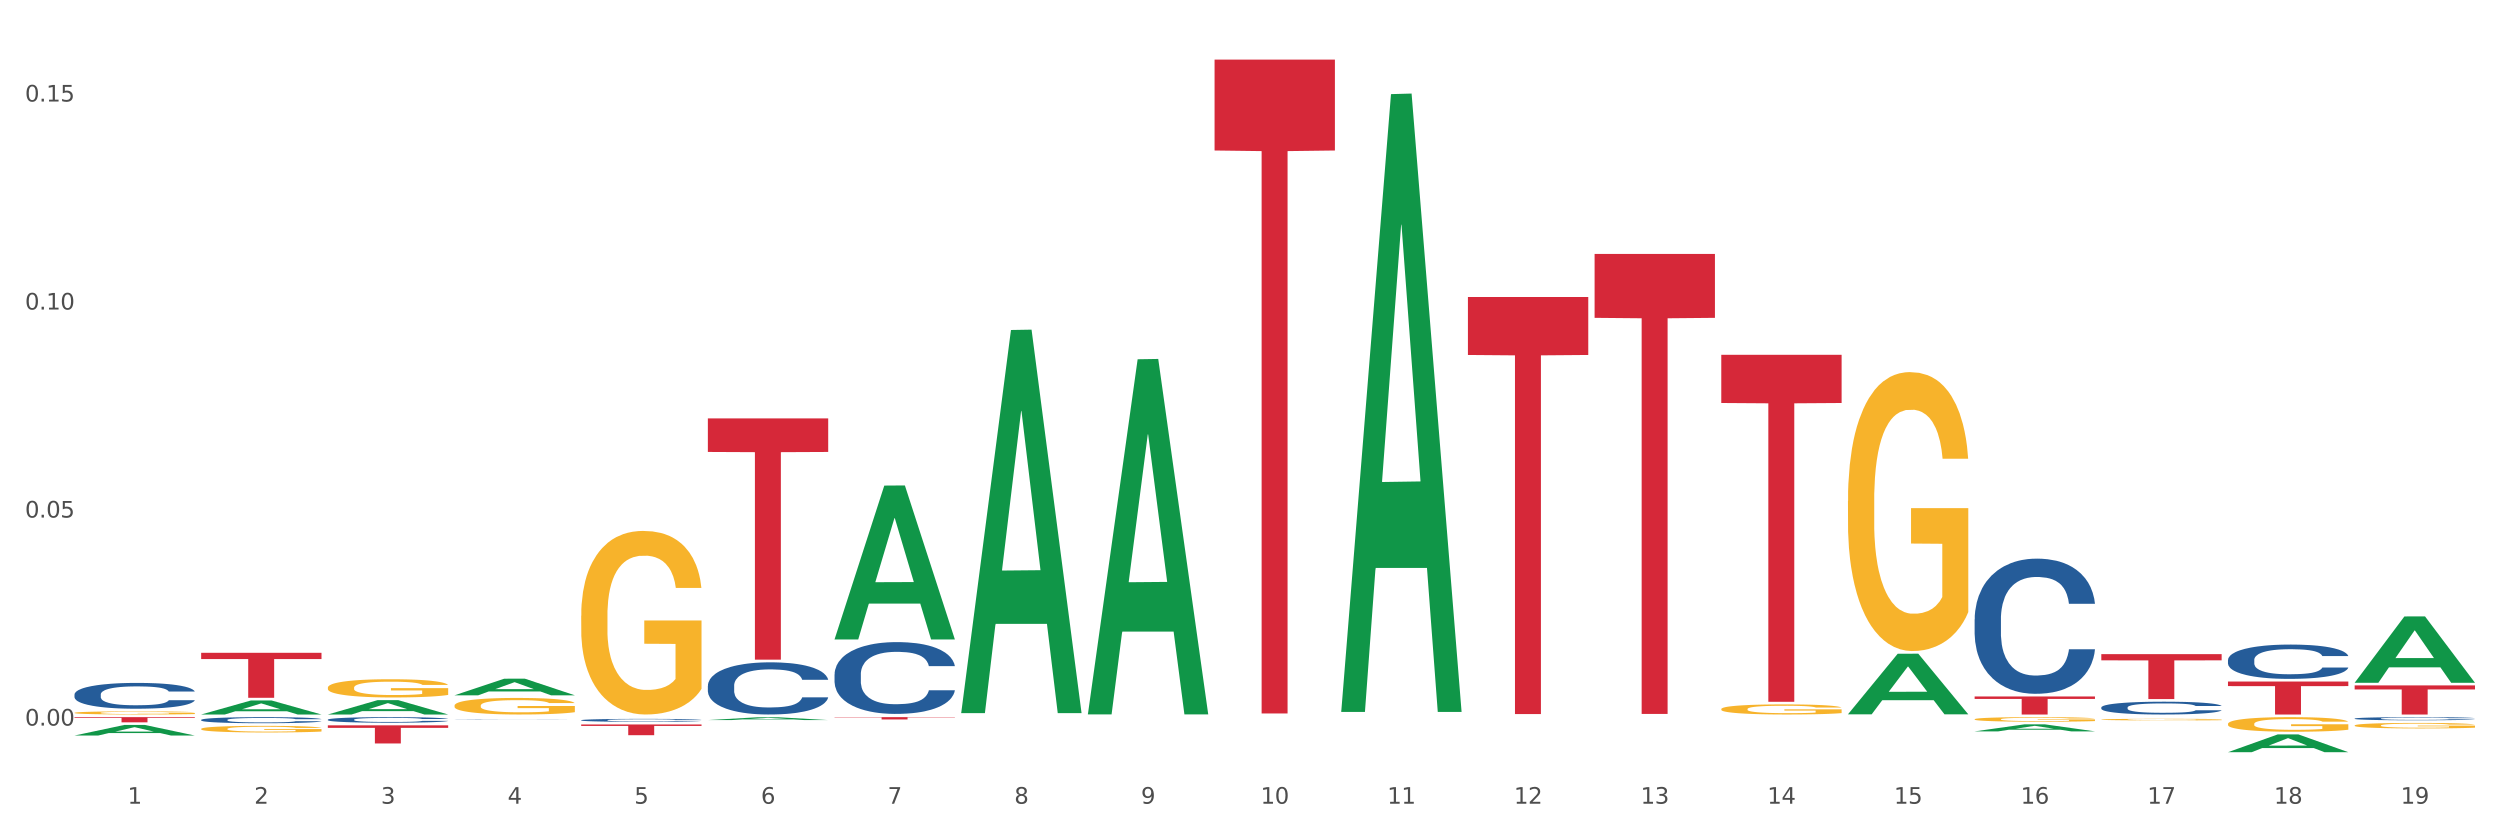 <?xml version="1.0" encoding="utf-8" standalone="no"?>
<!DOCTYPE svg PUBLIC "-//W3C//DTD SVG 1.1//EN"
  "http://www.w3.org/Graphics/SVG/1.1/DTD/svg11.dtd">
<svg xmlns:xlink="http://www.w3.org/1999/xlink" width="1080pt" height="360pt" viewBox="0 0 1080 360" xmlns="http://www.w3.org/2000/svg" version="1.1">
 <rect x="0" y="0" width="1080" height="360" fill="#333333" stroke="none"/>
 <defs>
  <style type="text/css">*{stroke-linejoin: round; stroke-linecap: butt}</style>
 </defs>
 <g id="figure_1">
  <g id="patch_1">
   <path d="M 0 360 
L 1080 360 
L 1080 0 
L 0 0 
z
" style="fill: #ffffff; stroke: #ffffff; stroke-linejoin: miter"/>
  </g>
  <g id="axes_1">
   <g id="matplotlib.axis_1">
    <g id="xtick_1">
     <g id="text_1">
      <!-- 1 -->
      <g style="fill: #4d4d4d" transform="translate(55.115 347.204) scale(0.096 -0.096)">
       <defs>
        <path id="DejaVuSans-31" d="M 794 531 
L 1825 531 
L 1825 4091 
L 703 3866 
L 703 4441 
L 1819 4666 
L 2450 4666 
L 2450 531 
L 3481 531 
L 3481 0 
L 794 0 
L 794 531 
z
" transform="scale(0.016)"/>
       </defs>
       <use xlink:href="#DejaVuSans-31"/>
      </g>
     </g>
    </g>
    <g id="xtick_2">
     <g id="text_2">
      <!-- 2 -->
      <g style="fill: #4d4d4d" transform="translate(109.839 347.204) scale(0.096 -0.096)">
       <defs>
        <path id="DejaVuSans-32" d="M 1228 531 
L 3431 531 
L 3431 0 
L 469 0 
L 469 531 
Q 828 903 1448 1529 
Q 2069 2156 2228 2338 
Q 2531 2678 2651 2914 
Q 2772 3150 2772 3378 
Q 2772 3750 2511 3984 
Q 2250 4219 1831 4219 
Q 1534 4219 1204 4116 
Q 875 4013 500 3803 
L 500 4441 
Q 881 4594 1212 4672 
Q 1544 4750 1819 4750 
Q 2544 4750 2975 4387 
Q 3406 4025 3406 3419 
Q 3406 3131 3298 2873 
Q 3191 2616 2906 2266 
Q 2828 2175 2409 1742 
Q 1991 1309 1228 531 
z
" transform="scale(0.016)"/>
       </defs>
       <use xlink:href="#DejaVuSans-32"/>
      </g>
     </g>
    </g>
    <g id="xtick_3">
     <g id="text_3">
      <!-- 3 -->
      <g style="fill: #4d4d4d" transform="translate(164.564 347.204) scale(0.096 -0.096)">
       <defs>
        <path id="DejaVuSans-33" d="M 2597 2516 
Q 3050 2419 3304 2112 
Q 3559 1806 3559 1356 
Q 3559 666 3084 287 
Q 2609 -91 1734 -91 
Q 1441 -91 1130 -33 
Q 819 25 488 141 
L 488 750 
Q 750 597 1062 519 
Q 1375 441 1716 441 
Q 2309 441 2620 675 
Q 2931 909 2931 1356 
Q 2931 1769 2642 2001 
Q 2353 2234 1838 2234 
L 1294 2234 
L 1294 2753 
L 1863 2753 
Q 2328 2753 2575 2939 
Q 2822 3125 2822 3475 
Q 2822 3834 2567 4026 
Q 2313 4219 1838 4219 
Q 1578 4219 1281 4162 
Q 984 4106 628 3988 
L 628 4550 
Q 988 4650 1302 4700 
Q 1616 4750 1894 4750 
Q 2613 4750 3031 4423 
Q 3450 4097 3450 3541 
Q 3450 3153 3228 2886 
Q 3006 2619 2597 2516 
z
" transform="scale(0.016)"/>
       </defs>
       <use xlink:href="#DejaVuSans-33"/>
      </g>
     </g>
    </g>
    <g id="xtick_4">
     <g id="text_4">
      <!-- 4 -->
      <g style="fill: #4d4d4d" transform="translate(219.288 347.204) scale(0.096 -0.096)">
       <defs>
        <path id="DejaVuSans-34" d="M 2419 4116 
L 825 1625 
L 2419 1625 
L 2419 4116 
z
M 2253 4666 
L 3047 4666 
L 3047 1625 
L 3713 1625 
L 3713 1100 
L 3047 1100 
L 3047 0 
L 2419 0 
L 2419 1100 
L 313 1100 
L 313 1709 
L 2253 4666 
z
" transform="scale(0.016)"/>
       </defs>
       <use xlink:href="#DejaVuSans-34"/>
      </g>
     </g>
    </g>
    <g id="xtick_5">
     <g id="text_5">
      <!-- 5 -->
      <g style="fill: #4d4d4d" transform="translate(274.012 347.204) scale(0.096 -0.096)">
       <defs>
        <path id="DejaVuSans-35" d="M 691 4666 
L 3169 4666 
L 3169 4134 
L 1269 4134 
L 1269 2991 
Q 1406 3038 1543 3061 
Q 1681 3084 1819 3084 
Q 2600 3084 3056 2656 
Q 3513 2228 3513 1497 
Q 3513 744 3044 326 
Q 2575 -91 1722 -91 
Q 1428 -91 1123 -41 
Q 819 9 494 109 
L 494 744 
Q 775 591 1075 516 
Q 1375 441 1709 441 
Q 2250 441 2565 725 
Q 2881 1009 2881 1497 
Q 2881 1984 2565 2268 
Q 2250 2553 1709 2553 
Q 1456 2553 1204 2497 
Q 953 2441 691 2322 
L 691 4666 
z
" transform="scale(0.016)"/>
       </defs>
       <use xlink:href="#DejaVuSans-35"/>
      </g>
     </g>
    </g>
    <g id="xtick_6">
     <g id="text_6">
      <!-- 6 -->
      <g style="fill: #4d4d4d" transform="translate(328.736 347.204) scale(0.096 -0.096)">
       <defs>
        <path id="DejaVuSans-36" d="M 2113 2584 
Q 1688 2584 1439 2293 
Q 1191 2003 1191 1497 
Q 1191 994 1439 701 
Q 1688 409 2113 409 
Q 2538 409 2786 701 
Q 3034 994 3034 1497 
Q 3034 2003 2786 2293 
Q 2538 2584 2113 2584 
z
M 3366 4563 
L 3366 3988 
Q 3128 4100 2886 4159 
Q 2644 4219 2406 4219 
Q 1781 4219 1451 3797 
Q 1122 3375 1075 2522 
Q 1259 2794 1537 2939 
Q 1816 3084 2150 3084 
Q 2853 3084 3261 2657 
Q 3669 2231 3669 1497 
Q 3669 778 3244 343 
Q 2819 -91 2113 -91 
Q 1303 -91 875 529 
Q 447 1150 447 2328 
Q 447 3434 972 4092 
Q 1497 4750 2381 4750 
Q 2619 4750 2861 4703 
Q 3103 4656 3366 4563 
z
" transform="scale(0.016)"/>
       </defs>
       <use xlink:href="#DejaVuSans-36"/>
      </g>
     </g>
    </g>
    <g id="xtick_7">
     <g id="text_7">
      <!-- 7 -->
      <g style="fill: #4d4d4d" transform="translate(383.461 347.204) scale(0.096 -0.096)">
       <defs>
        <path id="DejaVuSans-37" d="M 525 4666 
L 3525 4666 
L 3525 4397 
L 1831 0 
L 1172 0 
L 2766 4134 
L 525 4134 
L 525 4666 
z
" transform="scale(0.016)"/>
       </defs>
       <use xlink:href="#DejaVuSans-37"/>
      </g>
     </g>
    </g>
    <g id="xtick_8">
     <g id="text_8">
      <!-- 8 -->
      <g style="fill: #4d4d4d" transform="translate(438.185 347.204) scale(0.096 -0.096)">
       <defs>
        <path id="DejaVuSans-38" d="M 2034 2216 
Q 1584 2216 1326 1975 
Q 1069 1734 1069 1313 
Q 1069 891 1326 650 
Q 1584 409 2034 409 
Q 2484 409 2743 651 
Q 3003 894 3003 1313 
Q 3003 1734 2745 1975 
Q 2488 2216 2034 2216 
z
M 1403 2484 
Q 997 2584 770 2862 
Q 544 3141 544 3541 
Q 544 4100 942 4425 
Q 1341 4750 2034 4750 
Q 2731 4750 3128 4425 
Q 3525 4100 3525 3541 
Q 3525 3141 3298 2862 
Q 3072 2584 2669 2484 
Q 3125 2378 3379 2068 
Q 3634 1759 3634 1313 
Q 3634 634 3220 271 
Q 2806 -91 2034 -91 
Q 1263 -91 848 271 
Q 434 634 434 1313 
Q 434 1759 690 2068 
Q 947 2378 1403 2484 
z
M 1172 3481 
Q 1172 3119 1398 2916 
Q 1625 2713 2034 2713 
Q 2441 2713 2670 2916 
Q 2900 3119 2900 3481 
Q 2900 3844 2670 4047 
Q 2441 4250 2034 4250 
Q 1625 4250 1398 4047 
Q 1172 3844 1172 3481 
z
" transform="scale(0.016)"/>
       </defs>
       <use xlink:href="#DejaVuSans-38"/>
      </g>
     </g>
    </g>
    <g id="xtick_9">
     <g id="text_9">
      <!-- 9 -->
      <g style="fill: #4d4d4d" transform="translate(492.909 347.204) scale(0.096 -0.096)">
       <defs>
        <path id="DejaVuSans-39" d="M 703 97 
L 703 672 
Q 941 559 1184 500 
Q 1428 441 1663 441 
Q 2288 441 2617 861 
Q 2947 1281 2994 2138 
Q 2813 1869 2534 1725 
Q 2256 1581 1919 1581 
Q 1219 1581 811 2004 
Q 403 2428 403 3163 
Q 403 3881 828 4315 
Q 1253 4750 1959 4750 
Q 2769 4750 3195 4129 
Q 3622 3509 3622 2328 
Q 3622 1225 3098 567 
Q 2575 -91 1691 -91 
Q 1453 -91 1209 -44 
Q 966 3 703 97 
z
M 1959 2075 
Q 2384 2075 2632 2365 
Q 2881 2656 2881 3163 
Q 2881 3666 2632 3958 
Q 2384 4250 1959 4250 
Q 1534 4250 1286 3958 
Q 1038 3666 1038 3163 
Q 1038 2656 1286 2365 
Q 1534 2075 1959 2075 
z
" transform="scale(0.016)"/>
       </defs>
       <use xlink:href="#DejaVuSans-39"/>
      </g>
     </g>
    </g>
    <g id="xtick_10">
     <g id="text_10">
      <!-- 10 -->
      <g style="fill: #4d4d4d" transform="translate(544.58 347.204) scale(0.096 -0.096)">
       <defs>
        <path id="DejaVuSans-30" d="M 2034 4250 
Q 1547 4250 1301 3770 
Q 1056 3291 1056 2328 
Q 1056 1369 1301 889 
Q 1547 409 2034 409 
Q 2525 409 2770 889 
Q 3016 1369 3016 2328 
Q 3016 3291 2770 3770 
Q 2525 4250 2034 4250 
z
M 2034 4750 
Q 2819 4750 3233 4129 
Q 3647 3509 3647 2328 
Q 3647 1150 3233 529 
Q 2819 -91 2034 -91 
Q 1250 -91 836 529 
Q 422 1150 422 2328 
Q 422 3509 836 4129 
Q 1250 4750 2034 4750 
z
" transform="scale(0.016)"/>
       </defs>
       <use xlink:href="#DejaVuSans-31"/>
       <use xlink:href="#DejaVuSans-30" transform="translate(63.623 0)"/>
      </g>
     </g>
    </g>
    <g id="xtick_11">
     <g id="text_11">
      <!-- 11 -->
      <g style="fill: #4d4d4d" transform="translate(599.304 347.204) scale(0.096 -0.096)">
       <use xlink:href="#DejaVuSans-31"/>
       <use xlink:href="#DejaVuSans-31" transform="translate(63.623 0)"/>
      </g>
     </g>
    </g>
    <g id="xtick_12">
     <g id="text_12">
      <!-- 12 -->
      <g style="fill: #4d4d4d" transform="translate(654.028 347.204) scale(0.096 -0.096)">
       <use xlink:href="#DejaVuSans-31"/>
       <use xlink:href="#DejaVuSans-32" transform="translate(63.623 0)"/>
      </g>
     </g>
    </g>
    <g id="xtick_13">
     <g id="text_13">
      <!-- 13 -->
      <g style="fill: #4d4d4d" transform="translate(708.752 347.204) scale(0.096 -0.096)">
       <use xlink:href="#DejaVuSans-31"/>
       <use xlink:href="#DejaVuSans-33" transform="translate(63.623 0)"/>
      </g>
     </g>
    </g>
    <g id="xtick_14">
     <g id="text_14">
      <!-- 14 -->
      <g style="fill: #4d4d4d" transform="translate(763.477 347.204) scale(0.096 -0.096)">
       <use xlink:href="#DejaVuSans-31"/>
       <use xlink:href="#DejaVuSans-34" transform="translate(63.623 0)"/>
      </g>
     </g>
    </g>
    <g id="xtick_15">
     <g id="text_15">
      <!-- 15 -->
      <g style="fill: #4d4d4d" transform="translate(818.201 347.204) scale(0.096 -0.096)">
       <use xlink:href="#DejaVuSans-31"/>
       <use xlink:href="#DejaVuSans-35" transform="translate(63.623 0)"/>
      </g>
     </g>
    </g>
    <g id="xtick_16">
     <g id="text_16">
      <!-- 16 -->
      <g style="fill: #4d4d4d" transform="translate(872.925 347.204) scale(0.096 -0.096)">
       <use xlink:href="#DejaVuSans-31"/>
       <use xlink:href="#DejaVuSans-36" transform="translate(63.623 0)"/>
      </g>
     </g>
    </g>
    <g id="xtick_17">
     <g id="text_17">
      <!-- 17 -->
      <g style="fill: #4d4d4d" transform="translate(927.649 347.204) scale(0.096 -0.096)">
       <use xlink:href="#DejaVuSans-31"/>
       <use xlink:href="#DejaVuSans-37" transform="translate(63.623 0)"/>
      </g>
     </g>
    </g>
    <g id="xtick_18">
     <g id="text_18">
      <!-- 18 -->
      <g style="fill: #4d4d4d" transform="translate(982.374 347.204) scale(0.096 -0.096)">
       <use xlink:href="#DejaVuSans-31"/>
       <use xlink:href="#DejaVuSans-38" transform="translate(63.623 0)"/>
      </g>
     </g>
    </g>
    <g id="xtick_19">
     <g id="text_19">
      <!-- 19 -->
      <g style="fill: #4d4d4d" transform="translate(1037.098 347.204) scale(0.096 -0.096)">
       <use xlink:href="#DejaVuSans-31"/>
       <use xlink:href="#DejaVuSans-39" transform="translate(63.623 0)"/>
      </g>
     </g>
    </g>
    <g id="xtick_20"/>
    <g id="xtick_21"/>
    <g id="xtick_22"/>
    <g id="xtick_23"/>
    <g id="xtick_24"/>
    <g id="xtick_25"/>
    <g id="xtick_26"/>
    <g id="xtick_27"/>
    <g id="xtick_28"/>
    <g id="xtick_29"/>
    <g id="xtick_30"/>
    <g id="xtick_31"/>
    <g id="xtick_32"/>
    <g id="xtick_33"/>
    <g id="xtick_34"/>
    <g id="xtick_35"/>
    <g id="xtick_36"/>
    <g id="xtick_37"/>
   </g>
   <g id="matplotlib.axis_2">
    <g id="ytick_1">
     <g id="text_20">
      <!-- 0.00 -->
      <g style="fill: #4d4d4d" transform="translate(10.8 313.451) scale(0.096 -0.096)">
       <defs>
        <path id="DejaVuSans-2e" d="M 684 794 
L 1344 794 
L 1344 0 
L 684 0 
L 684 794 
z
" transform="scale(0.016)"/>
       </defs>
       <use xlink:href="#DejaVuSans-30"/>
       <use xlink:href="#DejaVuSans-2e" transform="translate(63.623 0)"/>
       <use xlink:href="#DejaVuSans-30" transform="translate(95.41 0)"/>
       <use xlink:href="#DejaVuSans-30" transform="translate(159.033 0)"/>
      </g>
     </g>
    </g>
    <g id="ytick_2">
     <g id="text_21">
      <!-- 0.05 -->
      <g style="fill: #4d4d4d" transform="translate(10.8 223.59) scale(0.096 -0.096)">
       <use xlink:href="#DejaVuSans-30"/>
       <use xlink:href="#DejaVuSans-2e" transform="translate(63.623 0)"/>
       <use xlink:href="#DejaVuSans-30" transform="translate(95.41 0)"/>
       <use xlink:href="#DejaVuSans-35" transform="translate(159.033 0)"/>
      </g>
     </g>
    </g>
    <g id="ytick_3">
     <g id="text_22">
      <!-- 0.10 -->
      <g style="fill: #4d4d4d" transform="translate(10.8 133.728) scale(0.096 -0.096)">
       <use xlink:href="#DejaVuSans-30"/>
       <use xlink:href="#DejaVuSans-2e" transform="translate(63.623 0)"/>
       <use xlink:href="#DejaVuSans-31" transform="translate(95.41 0)"/>
       <use xlink:href="#DejaVuSans-30" transform="translate(159.033 0)"/>
      </g>
     </g>
    </g>
    <g id="ytick_4">
     <g id="text_23">
      <!-- 0.15 -->
      <g style="fill: #4d4d4d" transform="translate(10.8 43.867) scale(0.096 -0.096)">
       <use xlink:href="#DejaVuSans-30"/>
       <use xlink:href="#DejaVuSans-2e" transform="translate(63.623 0)"/>
       <use xlink:href="#DejaVuSans-31" transform="translate(95.41 0)"/>
       <use xlink:href="#DejaVuSans-35" transform="translate(159.033 0)"/>
      </g>
     </g>
    </g>
    <g id="ytick_5"/>
    <g id="ytick_6"/>
    <g id="ytick_7"/>
   </g>
   <g id="PolyCollection_1">
    <path d="M 32.175 317.742 
L 32.229 317.738 
L 53.667 313.18 
L 62.564 313.176 
L 84.163 317.751 
L 73.873 317.751 
L 69.21 316.685 
L 47.075 316.685 
L 46.914 316.702 
L 42.412 317.751 
L 32.175 317.751 
L 32.175 317.742 
L 49.862 316.049 
L 66.423 316.045 
L 58.223 314.151 
L 58.115 314.142 
L 58.008 314.155 
L 49.808 316.045 
L 49.862 316.049 
L 32.175 317.742 
z
" clip-path="url(#p8cce590804)" style="fill: #109648"/>
    <path d="M 86.899 308.656 
L 86.953 308.651 
L 108.391 302.6 
L 117.288 302.594 
L 138.887 308.668 
L 128.597 308.668 
L 123.934 307.253 
L 101.799 307.253 
L 101.638 307.276 
L 97.136 308.668 
L 86.899 308.668 
L 86.899 308.656 
L 104.586 306.409 
L 121.147 306.404 
L 112.947 303.889 
L 112.84 303.878 
L 112.733 303.895 
L 104.532 306.404 
L 104.586 306.409 
L 86.899 308.656 
z
" clip-path="url(#p8cce590804)" style="fill: #109648"/>
    <path d="M 141.624 308.656 
L 141.677 308.65 
L 163.116 302.453 
L 172.012 302.447 
L 193.612 308.668 
L 183.321 308.668 
L 178.658 307.219 
L 156.523 307.219 
L 156.362 307.242 
L 151.86 308.668 
L 141.624 308.668 
L 141.624 308.656 
L 159.31 306.355 
L 175.871 306.349 
L 167.671 303.773 
L 167.564 303.761 
L 167.457 303.778 
L 159.257 306.349 
L 159.31 306.355 
L 141.624 308.656 
z
" clip-path="url(#p8cce590804)" style="fill: #109648"/>
    <path d="M 141.624 313.351 
L 193.612 313.351 
L 193.612 314.439 
L 173.161 314.446 
L 173.161 321.181 
L 161.951 321.181 
L 161.951 314.446 
L 141.624 314.439 
L 141.624 313.358 
L 141.624 313.351 
z
" clip-path="url(#p8cce590804)" style="fill: #d62839"/>
    <path d="M 86.899 282.005 
L 138.887 282.005 
L 138.887 284.708 
L 118.437 284.726 
L 118.437 301.458 
L 107.226 301.458 
L 107.226 284.726 
L 86.899 284.708 
L 86.899 282.023 
L 86.899 282.005 
z
" clip-path="url(#p8cce590804)" style="fill: #d62839"/>
    <path d="M 32.175 309.804 
L 84.163 309.804 
L 84.163 310.115 
L 63.713 310.117 
L 63.713 312.039 
L 52.502 312.039 
L 52.502 310.117 
L 32.175 310.115 
L 32.175 309.806 
L 32.175 309.804 
z
" clip-path="url(#p8cce590804)" style="fill: #d62839"/>
    <path d="M 1017.212 296.105 
L 1069.2 296.105 
L 1069.2 297.85 
L 1048.75 297.862 
L 1048.75 308.668 
L 1037.539 308.668 
L 1037.539 297.862 
L 1017.212 297.85 
L 1017.212 296.116 
L 1017.212 296.105 
z
" clip-path="url(#p8cce590804)" style="fill: #d62839"/>
    <path d="M 962.488 294.413 
L 1014.476 294.413 
L 1014.476 296.394 
L 994.025 296.408 
L 994.025 308.668 
L 982.815 308.668 
L 982.815 296.408 
L 962.488 296.394 
L 962.488 294.427 
L 962.488 294.413 
z
" clip-path="url(#p8cce590804)" style="fill: #d62839"/>
    <path d="M 251.072 312.961 
L 303.06 312.961 
L 303.06 313.605 
L 282.61 313.609 
L 282.61 317.595 
L 271.399 317.595 
L 271.399 313.609 
L 251.072 313.605 
L 251.072 312.965 
L 251.072 312.961 
z
" clip-path="url(#p8cce590804)" style="fill: #d62839"/>
    <path d="M 907.763 310.847 
L 907.825 310.846 
L 907.825 310.823 
L 907.948 310.803 
L 908.561 310.756 
L 909.482 310.716 
L 910.157 310.695 
L 910.832 310.678 
L 911.63 310.661 
L 912.612 310.643 
L 914.392 310.617 
L 915.497 310.604 
L 916.847 310.59 
L 919.303 310.57 
L 921.083 310.558 
L 922.924 310.549 
L 925.932 310.537 
L 927.896 310.532 
L 929.983 310.528 
L 932.499 310.526 
L 934.402 310.525 
L 938.576 310.527 
L 942.136 310.533 
L 943.854 310.537 
L 946.064 310.545 
L 947.23 310.55 
L 949.133 310.56 
L 951.097 310.573 
L 952.447 310.585 
L 954.473 310.606 
L 956.007 310.628 
L 957.419 310.655 
L 958.156 310.673 
L 958.708 310.69 
L 959.199 310.71 
L 959.69 310.741 
L 948.642 310.741 
L 948.212 310.719 
L 947.537 310.698 
L 946.555 310.678 
L 945.696 310.665 
L 944.223 310.649 
L 942.872 310.639 
L 941.46 310.631 
L 939.742 310.625 
L 938.392 310.622 
L 936.489 310.619 
L 932.745 310.62 
L 930.228 310.625 
L 928.51 310.631 
L 927.405 310.637 
L 926.423 310.643 
L 925.318 310.652 
L 924.029 310.666 
L 923.108 310.678 
L 922.187 310.693 
L 921.451 310.708 
L 920.776 310.726 
L 920.223 310.745 
L 919.794 310.765 
L 919.425 310.789 
L 919.119 310.829 
L 919.119 310.916 
L 919.241 310.936 
L 919.548 310.962 
L 919.916 310.981 
L 920.53 311.005 
L 921.083 311.021 
L 922.126 311.044 
L 923.292 311.063 
L 924.213 311.075 
L 925.134 311.085 
L 926.73 311.099 
L 928.51 311.111 
L 930.044 311.118 
L 932.131 311.124 
L 933.543 311.126 
L 934.77 311.128 
L 937.778 311.128 
L 939.926 311.126 
L 942.32 311.121 
L 944.161 311.116 
L 945.696 311.109 
L 947.414 311.097 
L 948.519 311.086 
L 948.519 310.954 
L 935.016 310.953 
L 935.016 310.865 
L 959.751 310.865 
L 959.751 311.124 
L 958.708 311.137 
L 957.542 311.149 
L 956.314 311.16 
L 954.473 311.174 
L 952.263 311.186 
L 950.299 311.195 
L 948.212 311.203 
L 945.757 311.21 
L 942.565 311.216 
L 940.601 311.219 
L 938.146 311.221 
L 935.261 311.221 
L 932.745 311.22 
L 930.29 311.217 
L 927.712 311.211 
L 925.195 311.203 
L 923.292 311.194 
L 921.39 311.184 
L 919.364 311.171 
L 917.768 311.158 
L 916.541 311.147 
L 915.19 311.132 
L 913.717 311.113 
L 912.612 311.096 
L 911.63 311.078 
L 910.587 311.055 
L 909.85 311.036 
L 909.114 311.011 
L 908.684 310.992 
L 908.193 310.964 
L 907.825 310.924 
L 907.763 310.847 
z
" clip-path="url(#p8cce590804)" style="fill: #f7b32b"/>
    <path d="M 962.488 312.722 
L 962.549 312.716 
L 962.549 312.508 
L 962.672 312.329 
L 963.286 311.897 
L 964.206 311.54 
L 964.881 311.349 
L 965.557 311.194 
L 966.355 311.038 
L 967.337 310.876 
L 969.117 310.64 
L 970.221 310.519 
L 971.572 310.392 
L 974.027 310.208 
L 975.807 310.104 
L 977.648 310.017 
L 980.656 309.913 
L 982.62 309.867 
L 984.707 309.833 
L 987.223 309.81 
L 989.126 309.804 
L 993.3 309.821 
L 996.86 309.873 
L 998.579 309.913 
L 1000.788 309.983 
L 1001.954 310.029 
L 1003.857 310.121 
L 1005.821 310.242 
L 1007.172 310.346 
L 1009.197 310.542 
L 1010.732 310.738 
L 1012.143 310.98 
L 1012.88 311.147 
L 1013.432 311.303 
L 1013.923 311.482 
L 1014.414 311.764 
L 1003.366 311.764 
L 1002.936 311.563 
L 1002.261 311.372 
L 1001.279 311.188 
L 1000.42 311.072 
L 998.947 310.928 
L 997.596 310.836 
L 996.185 310.767 
L 994.466 310.709 
L 993.116 310.68 
L 991.213 310.657 
L 987.469 310.663 
L 984.952 310.709 
L 983.234 310.767 
L 982.129 310.819 
L 981.147 310.876 
L 980.042 310.957 
L 978.753 311.078 
L 977.832 311.188 
L 976.912 311.326 
L 976.175 311.465 
L 975.5 311.626 
L 974.948 311.799 
L 974.518 311.978 
L 974.15 312.197 
L 973.843 312.56 
L 973.843 313.35 
L 973.966 313.529 
L 974.272 313.765 
L 974.641 313.944 
L 975.255 314.157 
L 975.807 314.302 
L 976.85 314.509 
L 978.017 314.682 
L 978.937 314.792 
L 979.858 314.884 
L 981.454 315.011 
L 983.234 315.115 
L 984.768 315.178 
L 986.855 315.236 
L 988.267 315.259 
L 989.494 315.27 
L 992.502 315.27 
L 994.65 315.253 
L 997.044 315.213 
L 998.885 315.161 
L 1000.42 315.097 
L 1002.139 314.993 
L 1003.243 314.895 
L 1003.243 313.69 
L 989.74 313.685 
L 989.74 312.883 
L 1014.476 312.883 
L 1014.476 315.236 
L 1013.432 315.357 
L 1012.266 315.466 
L 1011.038 315.564 
L 1009.197 315.685 
L 1006.987 315.801 
L 1005.023 315.881 
L 1002.936 315.951 
L 1000.481 316.014 
L 997.29 316.072 
L 995.325 316.095 
L 992.87 316.112 
L 989.985 316.118 
L 987.469 316.106 
L 985.014 316.078 
L 982.436 316.026 
L 979.919 315.951 
L 978.017 315.876 
L 976.114 315.783 
L 974.088 315.662 
L 972.492 315.547 
L 971.265 315.443 
L 969.915 315.311 
L 968.441 315.138 
L 967.337 314.982 
L 966.355 314.82 
L 965.311 314.613 
L 964.575 314.434 
L 963.838 314.209 
L 963.408 314.042 
L 962.917 313.783 
L 962.549 313.419 
L 962.488 312.722 
z
" clip-path="url(#p8cce590804)" style="fill: #f7b32b"/>
    <path d="M 141.624 297.072 
L 141.685 297.065 
L 141.685 296.806 
L 141.808 296.583 
L 142.421 296.043 
L 143.342 295.597 
L 144.017 295.359 
L 144.693 295.165 
L 145.49 294.971 
L 146.472 294.769 
L 148.252 294.474 
L 149.357 294.323 
L 150.708 294.165 
L 153.163 293.934 
L 154.943 293.805 
L 156.784 293.697 
L 159.792 293.567 
L 161.756 293.51 
L 163.843 293.467 
L 166.359 293.438 
L 168.262 293.431 
L 172.436 293.452 
L 175.996 293.517 
L 177.714 293.567 
L 179.924 293.654 
L 181.09 293.711 
L 182.993 293.826 
L 184.957 293.977 
L 186.308 294.107 
L 188.333 294.352 
L 189.867 294.596 
L 191.279 294.899 
L 192.016 295.107 
L 192.568 295.302 
L 193.059 295.525 
L 193.55 295.877 
L 182.502 295.877 
L 182.072 295.625 
L 181.397 295.388 
L 180.415 295.158 
L 179.556 295.014 
L 178.083 294.834 
L 176.732 294.719 
L 175.321 294.632 
L 173.602 294.56 
L 172.252 294.524 
L 170.349 294.496 
L 166.605 294.503 
L 164.088 294.56 
L 162.37 294.632 
L 161.265 294.697 
L 160.283 294.769 
L 159.178 294.87 
L 157.889 295.021 
L 156.968 295.158 
L 156.048 295.33 
L 155.311 295.503 
L 154.636 295.705 
L 154.083 295.92 
L 153.654 296.144 
L 153.286 296.417 
L 152.979 296.87 
L 152.979 297.856 
L 153.101 298.079 
L 153.408 298.374 
L 153.777 298.597 
L 154.39 298.864 
L 154.943 299.044 
L 155.986 299.303 
L 157.152 299.519 
L 158.073 299.655 
L 158.994 299.77 
L 160.59 299.929 
L 162.37 300.058 
L 163.904 300.137 
L 165.991 300.209 
L 167.403 300.238 
L 168.63 300.253 
L 171.638 300.253 
L 173.786 300.231 
L 176.18 300.181 
L 178.021 300.116 
L 179.556 300.037 
L 181.274 299.907 
L 182.379 299.785 
L 182.379 298.281 
L 168.876 298.274 
L 168.876 297.273 
L 193.612 297.273 
L 193.612 300.209 
L 192.568 300.361 
L 191.402 300.497 
L 190.174 300.62 
L 188.333 300.771 
L 186.123 300.915 
L 184.159 301.015 
L 182.072 301.102 
L 179.617 301.181 
L 176.425 301.253 
L 174.461 301.282 
L 172.006 301.303 
L 169.121 301.31 
L 166.605 301.296 
L 164.15 301.26 
L 161.572 301.195 
L 159.055 301.102 
L 157.152 301.008 
L 155.25 300.893 
L 153.224 300.742 
L 151.628 300.598 
L 150.401 300.469 
L 149.05 300.303 
L 147.577 300.087 
L 146.472 299.893 
L 145.49 299.691 
L 144.447 299.432 
L 143.71 299.209 
L 142.974 298.929 
L 142.544 298.72 
L 142.053 298.396 
L 141.685 297.943 
L 141.624 297.072 
z
" clip-path="url(#p8cce590804)" style="fill: #f7b32b"/>
    <path d="M 798.315 216.431 
L 798.376 216.321 
L 798.376 212.359 
L 798.499 208.947 
L 799.113 200.693 
L 800.033 193.869 
L 800.709 190.237 
L 801.384 187.265 
L 802.182 184.294 
L 803.164 181.212 
L 804.944 176.7 
L 806.049 174.389 
L 807.399 171.967 
L 809.854 168.446 
L 811.634 166.464 
L 813.475 164.814 
L 816.483 162.833 
L 818.447 161.952 
L 820.534 161.292 
L 823.051 160.852 
L 824.953 160.741 
L 829.127 161.072 
L 832.687 162.062 
L 834.406 162.833 
L 836.615 164.153 
L 837.782 165.034 
L 839.684 166.795 
L 841.648 169.106 
L 842.999 171.087 
L 845.024 174.829 
L 846.559 178.571 
L 847.97 183.193 
L 848.707 186.385 
L 849.259 189.357 
L 849.75 192.768 
L 850.242 198.161 
L 839.193 198.161 
L 838.764 194.309 
L 838.088 190.677 
L 837.106 187.155 
L 836.247 184.954 
L 834.774 182.203 
L 833.424 180.442 
L 832.012 179.121 
L 830.293 178.021 
L 828.943 177.47 
L 827.04 177.03 
L 823.296 177.14 
L 820.78 178.021 
L 819.061 179.121 
L 817.956 180.112 
L 816.974 181.212 
L 815.869 182.753 
L 814.58 185.064 
L 813.66 187.155 
L 812.739 189.797 
L 812.002 192.438 
L 811.327 195.52 
L 810.775 198.822 
L 810.345 202.233 
L 809.977 206.416 
L 809.67 213.349 
L 809.67 228.427 
L 809.793 231.839 
L 810.1 236.351 
L 810.468 239.763 
L 811.082 243.835 
L 811.634 246.587 
L 812.678 250.549 
L 813.844 253.851 
L 814.764 255.942 
L 815.685 257.703 
L 817.281 260.124 
L 819.061 262.105 
L 820.595 263.316 
L 822.682 264.416 
L 824.094 264.857 
L 825.322 265.077 
L 828.329 265.077 
L 830.477 264.747 
L 832.871 263.976 
L 834.713 262.986 
L 836.247 261.775 
L 837.966 259.794 
L 839.071 257.923 
L 839.071 234.921 
L 825.567 234.811 
L 825.567 219.513 
L 850.303 219.513 
L 850.303 264.416 
L 849.259 266.728 
L 848.093 268.819 
L 846.866 270.69 
L 845.024 273.001 
L 842.815 275.202 
L 840.851 276.743 
L 838.764 278.064 
L 836.308 279.274 
L 833.117 280.375 
L 831.153 280.815 
L 828.697 281.145 
L 825.813 281.255 
L 823.296 281.035 
L 820.841 280.485 
L 818.263 279.494 
L 815.746 278.064 
L 813.844 276.633 
L 811.941 274.872 
L 809.915 272.561 
L 808.32 270.359 
L 807.092 268.378 
L 805.742 265.847 
L 804.269 262.545 
L 803.164 259.574 
L 802.182 256.492 
L 801.138 252.53 
L 800.402 249.118 
L 799.665 244.826 
L 799.236 241.634 
L 798.744 236.682 
L 798.376 229.748 
L 798.315 216.431 
z
" clip-path="url(#p8cce590804)" style="fill: #f7b32b"/>
    <path d="M 743.591 306.318 
L 743.652 306.314 
L 743.652 306.171 
L 743.775 306.047 
L 744.388 305.748 
L 745.309 305.501 
L 745.984 305.369 
L 746.66 305.261 
L 747.457 305.154 
L 748.44 305.042 
L 750.22 304.878 
L 751.324 304.795 
L 752.675 304.707 
L 755.13 304.579 
L 756.91 304.507 
L 758.751 304.448 
L 761.759 304.376 
L 763.723 304.344 
L 765.81 304.32 
L 768.326 304.304 
L 770.229 304.3 
L 774.403 304.312 
L 777.963 304.348 
L 779.681 304.376 
L 781.891 304.424 
L 783.057 304.456 
L 784.96 304.519 
L 786.924 304.603 
L 788.275 304.675 
L 790.3 304.811 
L 791.835 304.946 
L 793.246 305.114 
L 793.983 305.229 
L 794.535 305.337 
L 795.026 305.461 
L 795.517 305.656 
L 784.469 305.656 
L 784.039 305.517 
L 783.364 305.385 
L 782.382 305.257 
L 781.523 305.178 
L 780.05 305.078 
L 778.699 305.014 
L 777.288 304.966 
L 775.569 304.926 
L 774.219 304.906 
L 772.316 304.89 
L 768.572 304.894 
L 766.055 304.926 
L 764.337 304.966 
L 763.232 305.002 
L 762.25 305.042 
L 761.145 305.098 
L 759.856 305.182 
L 758.935 305.257 
L 758.015 305.353 
L 757.278 305.449 
L 756.603 305.56 
L 756.051 305.68 
L 755.621 305.804 
L 755.253 305.955 
L 754.946 306.207 
L 754.946 306.753 
L 755.068 306.877 
L 755.375 307.04 
L 755.744 307.164 
L 756.357 307.312 
L 756.91 307.411 
L 757.953 307.555 
L 759.119 307.674 
L 760.04 307.75 
L 760.961 307.814 
L 762.557 307.902 
L 764.337 307.974 
L 765.871 308.018 
L 767.958 308.057 
L 769.37 308.073 
L 770.597 308.081 
L 773.605 308.081 
L 775.753 308.069 
L 778.147 308.041 
L 779.988 308.006 
L 781.523 307.962 
L 783.241 307.89 
L 784.346 307.822 
L 784.346 306.988 
L 770.843 306.984 
L 770.843 306.43 
L 795.579 306.43 
L 795.579 308.057 
L 794.535 308.141 
L 793.369 308.217 
L 792.141 308.285 
L 790.3 308.369 
L 788.09 308.448 
L 786.126 308.504 
L 784.039 308.552 
L 781.584 308.596 
L 778.392 308.636 
L 776.428 308.652 
L 773.973 308.664 
L 771.088 308.668 
L 768.572 308.66 
L 766.117 308.64 
L 763.539 308.604 
L 761.022 308.552 
L 759.119 308.5 
L 757.217 308.436 
L 755.191 308.353 
L 753.595 308.273 
L 752.368 308.201 
L 751.017 308.109 
L 749.544 307.99 
L 748.44 307.882 
L 747.457 307.77 
L 746.414 307.627 
L 745.677 307.503 
L 744.941 307.347 
L 744.511 307.232 
L 744.02 307.052 
L 743.652 306.801 
L 743.591 306.318 
z
" clip-path="url(#p8cce590804)" style="fill: #f7b32b"/>
    <path d="M 251.072 266.006 
L 251.133 265.933 
L 251.133 263.326 
L 251.256 261.081 
L 251.87 255.648 
L 252.791 251.158 
L 253.466 248.767 
L 254.141 246.812 
L 254.939 244.856 
L 255.921 242.828 
L 257.701 239.858 
L 258.806 238.337 
L 260.156 236.744 
L 262.611 234.426 
L 264.391 233.122 
L 266.233 232.036 
L 269.24 230.732 
L 271.204 230.153 
L 273.291 229.718 
L 275.808 229.428 
L 277.711 229.356 
L 281.884 229.573 
L 285.444 230.225 
L 287.163 230.732 
L 289.373 231.601 
L 290.539 232.181 
L 292.442 233.34 
L 294.406 234.861 
L 295.756 236.164 
L 297.782 238.627 
L 299.316 241.09 
L 300.728 244.132 
L 301.464 246.232 
L 302.017 248.188 
L 302.508 250.433 
L 302.999 253.982 
L 291.951 253.982 
L 291.521 251.447 
L 290.846 249.057 
L 289.864 246.739 
L 289.004 245.291 
L 287.531 243.48 
L 286.181 242.321 
L 284.769 241.452 
L 283.051 240.728 
L 281.7 240.365 
L 279.797 240.076 
L 276.053 240.148 
L 273.537 240.728 
L 271.818 241.452 
L 270.713 242.104 
L 269.731 242.828 
L 268.627 243.842 
L 267.338 245.363 
L 266.417 246.739 
L 265.496 248.478 
L 264.76 250.216 
L 264.084 252.244 
L 263.532 254.417 
L 263.102 256.662 
L 262.734 259.415 
L 262.427 263.978 
L 262.427 273.901 
L 262.55 276.146 
L 262.857 279.116 
L 263.225 281.361 
L 263.839 284.041 
L 264.391 285.852 
L 265.435 288.459 
L 266.601 290.632 
L 267.522 292.009 
L 268.442 293.167 
L 270.038 294.761 
L 271.818 296.065 
L 273.353 296.861 
L 275.44 297.586 
L 276.851 297.875 
L 278.079 298.02 
L 281.086 298.02 
L 283.235 297.803 
L 285.629 297.296 
L 287.47 296.644 
L 289.004 295.847 
L 290.723 294.544 
L 291.828 293.312 
L 291.828 278.174 
L 278.324 278.102 
L 278.324 268.034 
L 303.06 268.034 
L 303.06 297.586 
L 302.017 299.107 
L 300.851 300.483 
L 299.623 301.714 
L 297.782 303.235 
L 295.572 304.684 
L 293.608 305.698 
L 291.521 306.567 
L 289.066 307.364 
L 285.874 308.088 
L 283.91 308.378 
L 281.455 308.595 
L 278.57 308.668 
L 276.053 308.523 
L 273.598 308.161 
L 271.02 307.509 
L 268.504 306.567 
L 266.601 305.626 
L 264.698 304.467 
L 262.673 302.946 
L 261.077 301.497 
L 259.849 300.193 
L 258.499 298.527 
L 257.026 296.354 
L 255.921 294.399 
L 254.939 292.371 
L 253.896 289.763 
L 253.159 287.518 
L 252.422 284.693 
L 251.993 282.593 
L 251.502 279.333 
L 251.133 274.77 
L 251.072 266.006 
z
" clip-path="url(#p8cce590804)" style="fill: #f7b32b"/>
    <path d="M 196.348 304.816 
L 196.409 304.81 
L 196.409 304.574 
L 196.532 304.371 
L 197.146 303.881 
L 198.066 303.476 
L 198.742 303.26 
L 199.417 303.083 
L 200.215 302.907 
L 201.197 302.724 
L 202.977 302.455 
L 204.082 302.318 
L 205.432 302.174 
L 207.887 301.965 
L 209.667 301.847 
L 211.508 301.749 
L 214.516 301.631 
L 216.48 301.579 
L 218.567 301.54 
L 221.084 301.514 
L 222.986 301.507 
L 227.16 301.527 
L 230.72 301.586 
L 232.439 301.631 
L 234.648 301.71 
L 235.815 301.762 
L 237.717 301.867 
L 239.681 302.004 
L 241.032 302.122 
L 243.057 302.344 
L 244.592 302.567 
L 246.003 302.841 
L 246.74 303.031 
L 247.292 303.207 
L 247.783 303.41 
L 248.275 303.731 
L 237.226 303.731 
L 236.797 303.502 
L 236.121 303.286 
L 235.139 303.077 
L 234.28 302.946 
L 232.807 302.782 
L 231.457 302.678 
L 230.045 302.599 
L 228.326 302.534 
L 226.976 302.501 
L 225.073 302.475 
L 221.329 302.482 
L 218.813 302.534 
L 217.094 302.599 
L 215.989 302.658 
L 215.007 302.724 
L 213.902 302.815 
L 212.613 302.952 
L 211.693 303.077 
L 210.772 303.234 
L 210.035 303.391 
L 209.36 303.574 
L 208.808 303.77 
L 208.378 303.973 
L 208.01 304.221 
L 207.703 304.633 
L 207.703 305.529 
L 207.826 305.732 
L 208.133 306 
L 208.501 306.202 
L 209.115 306.444 
L 209.667 306.608 
L 210.711 306.843 
L 211.877 307.039 
L 212.797 307.164 
L 213.718 307.268 
L 215.314 307.412 
L 217.094 307.53 
L 218.628 307.602 
L 220.715 307.667 
L 222.127 307.693 
L 223.355 307.706 
L 226.362 307.706 
L 228.51 307.687 
L 230.904 307.641 
L 232.746 307.582 
L 234.28 307.51 
L 235.999 307.393 
L 237.104 307.281 
L 237.104 305.915 
L 223.6 305.908 
L 223.6 304.999 
L 248.336 304.999 
L 248.336 307.667 
L 247.292 307.805 
L 246.126 307.929 
L 244.899 308.04 
L 243.057 308.177 
L 240.848 308.308 
L 238.884 308.4 
L 236.797 308.478 
L 234.341 308.55 
L 231.15 308.615 
L 229.186 308.642 
L 226.73 308.661 
L 223.846 308.668 
L 221.329 308.655 
L 218.874 308.622 
L 216.296 308.563 
L 213.779 308.478 
L 211.877 308.393 
L 209.974 308.288 
L 207.948 308.151 
L 206.353 308.02 
L 205.125 307.903 
L 203.775 307.752 
L 202.302 307.556 
L 201.197 307.379 
L 200.215 307.196 
L 199.171 306.961 
L 198.435 306.758 
L 197.698 306.503 
L 197.269 306.314 
L 196.777 306.019 
L 196.409 305.607 
L 196.348 304.816 
z
" clip-path="url(#p8cce590804)" style="fill: #f7b32b"/>
    <path d="M 853.039 310.719 
L 853.1 310.717 
L 853.1 310.652 
L 853.223 310.596 
L 853.837 310.46 
L 854.758 310.348 
L 855.433 310.288 
L 856.108 310.24 
L 856.906 310.191 
L 857.888 310.14 
L 859.668 310.066 
L 860.773 310.028 
L 862.123 309.988 
L 864.578 309.93 
L 866.358 309.898 
L 868.2 309.871 
L 871.207 309.838 
L 873.171 309.824 
L 875.258 309.813 
L 877.775 309.806 
L 879.678 309.804 
L 883.851 309.809 
L 887.411 309.826 
L 889.13 309.838 
L 891.34 309.86 
L 892.506 309.874 
L 894.409 309.903 
L 896.373 309.941 
L 897.723 309.974 
L 899.749 310.035 
L 901.283 310.097 
L 902.695 310.173 
L 903.431 310.225 
L 903.984 310.274 
L 904.475 310.33 
L 904.966 310.419 
L 893.918 310.419 
L 893.488 310.355 
L 892.813 310.296 
L 891.831 310.238 
L 890.971 310.202 
L 889.498 310.156 
L 888.148 310.127 
L 886.736 310.106 
L 885.018 310.088 
L 883.667 310.079 
L 881.765 310.071 
L 878.02 310.073 
L 875.504 310.088 
L 873.785 310.106 
L 872.68 310.122 
L 871.698 310.14 
L 870.594 310.165 
L 869.305 310.203 
L 868.384 310.238 
L 867.463 310.281 
L 866.727 310.325 
L 866.051 310.375 
L 865.499 310.429 
L 865.069 310.485 
L 864.701 310.554 
L 864.394 310.668 
L 864.394 310.916 
L 864.517 310.972 
L 864.824 311.046 
L 865.192 311.102 
L 865.806 311.169 
L 866.358 311.214 
L 867.402 311.279 
L 868.568 311.333 
L 869.489 311.368 
L 870.409 311.397 
L 872.005 311.436 
L 873.785 311.469 
L 875.32 311.489 
L 877.407 311.507 
L 878.818 311.514 
L 880.046 311.518 
L 883.053 311.518 
L 885.202 311.512 
L 887.596 311.5 
L 889.437 311.483 
L 890.971 311.463 
L 892.69 311.431 
L 893.795 311.4 
L 893.795 311.022 
L 880.291 311.021 
L 880.291 310.769 
L 905.027 310.769 
L 905.027 311.507 
L 903.984 311.545 
L 902.818 311.579 
L 901.59 311.61 
L 899.749 311.648 
L 897.539 311.684 
L 895.575 311.709 
L 893.488 311.731 
L 891.033 311.751 
L 887.841 311.769 
L 885.877 311.776 
L 883.422 311.782 
L 880.537 311.783 
L 878.02 311.78 
L 875.565 311.771 
L 872.987 311.755 
L 870.471 311.731 
L 868.568 311.708 
L 866.665 311.679 
L 864.64 311.641 
L 863.044 311.605 
L 861.816 311.572 
L 860.466 311.53 
L 858.993 311.476 
L 857.888 311.427 
L 856.906 311.377 
L 855.863 311.312 
L 855.126 311.256 
L 854.389 311.185 
L 853.96 311.133 
L 853.469 311.051 
L 853.1 310.937 
L 853.039 310.719 
z
" clip-path="url(#p8cce590804)" style="fill: #f7b32b"/>
    <path d="M 32.175 307.938 
L 32.236 307.937 
L 32.236 307.892 
L 32.359 307.854 
L 32.973 307.761 
L 33.894 307.684 
L 34.569 307.643 
L 35.244 307.61 
L 36.042 307.576 
L 37.024 307.542 
L 38.804 307.491 
L 39.909 307.465 
L 41.259 307.438 
L 43.714 307.398 
L 45.494 307.376 
L 47.336 307.357 
L 50.343 307.335 
L 52.307 307.325 
L 54.394 307.317 
L 56.911 307.312 
L 58.814 307.311 
L 62.987 307.315 
L 66.547 307.326 
L 68.266 307.335 
L 70.476 307.35 
L 71.642 307.36 
L 73.544 307.379 
L 75.509 307.405 
L 76.859 307.428 
L 78.884 307.47 
L 80.419 307.512 
L 81.831 307.564 
L 82.567 307.6 
L 83.12 307.633 
L 83.611 307.672 
L 84.102 307.732 
L 73.053 307.732 
L 72.624 307.689 
L 71.949 307.648 
L 70.967 307.609 
L 70.107 307.584 
L 68.634 307.553 
L 67.284 307.533 
L 65.872 307.518 
L 64.153 307.506 
L 62.803 307.499 
L 60.9 307.495 
L 57.156 307.496 
L 54.64 307.506 
L 52.921 307.518 
L 51.816 307.529 
L 50.834 307.542 
L 49.729 307.559 
L 48.44 307.585 
L 47.52 307.609 
L 46.599 307.638 
L 45.863 307.668 
L 45.187 307.703 
L 44.635 307.74 
L 44.205 307.778 
L 43.837 307.825 
L 43.53 307.903 
L 43.53 308.073 
L 43.653 308.111 
L 43.96 308.162 
L 44.328 308.201 
L 44.942 308.246 
L 45.494 308.277 
L 46.538 308.322 
L 47.704 308.359 
L 48.625 308.383 
L 49.545 308.403 
L 51.141 308.43 
L 52.921 308.452 
L 54.456 308.466 
L 56.542 308.478 
L 57.954 308.483 
L 59.182 308.486 
L 62.189 308.486 
L 64.338 308.482 
L 66.731 308.473 
L 68.573 308.462 
L 70.107 308.448 
L 71.826 308.426 
L 72.931 308.405 
L 72.931 308.146 
L 59.427 308.145 
L 59.427 307.973 
L 84.163 307.973 
L 84.163 308.478 
L 83.12 308.504 
L 81.953 308.528 
L 80.726 308.549 
L 78.884 308.575 
L 76.675 308.6 
L 74.711 308.617 
L 72.624 308.632 
L 70.169 308.645 
L 66.977 308.658 
L 65.013 308.663 
L 62.558 308.666 
L 59.673 308.668 
L 57.156 308.665 
L 54.701 308.659 
L 52.123 308.648 
L 49.607 308.632 
L 47.704 308.616 
L 45.801 308.596 
L 43.776 308.57 
L 42.18 308.545 
L 40.952 308.523 
L 39.602 308.494 
L 38.129 308.457 
L 37.024 308.424 
L 36.042 308.389 
L 34.998 308.344 
L 34.262 308.306 
L 33.525 308.258 
L 33.096 308.222 
L 32.605 308.166 
L 32.236 308.088 
L 32.175 307.938 
z
" clip-path="url(#p8cce590804)" style="fill: #f7b32b"/>
    <path d="M 86.899 314.888 
L 86.961 314.886 
L 86.961 314.792 
L 87.083 314.711 
L 87.697 314.516 
L 88.618 314.354 
L 89.293 314.268 
L 89.968 314.198 
L 90.766 314.127 
L 91.748 314.054 
L 93.528 313.947 
L 94.633 313.893 
L 95.983 313.835 
L 98.439 313.752 
L 100.219 313.705 
L 102.06 313.666 
L 105.067 313.619 
L 107.032 313.598 
L 109.118 313.582 
L 111.635 313.572 
L 113.538 313.569 
L 117.712 313.577 
L 121.272 313.601 
L 122.99 313.619 
L 125.2 313.65 
L 126.366 313.671 
L 128.269 313.713 
L 130.233 313.768 
L 131.583 313.814 
L 133.609 313.903 
L 135.143 313.992 
L 136.555 314.101 
L 137.291 314.177 
L 137.844 314.247 
L 138.335 314.328 
L 138.826 314.456 
L 127.778 314.456 
L 127.348 314.364 
L 126.673 314.278 
L 125.691 314.195 
L 124.832 314.143 
L 123.358 314.078 
L 122.008 314.036 
L 120.596 314.005 
L 118.878 313.979 
L 117.527 313.966 
L 115.625 313.955 
L 111.881 313.958 
L 109.364 313.979 
L 107.645 314.005 
L 106.541 314.028 
L 105.559 314.054 
L 104.454 314.091 
L 103.165 314.145 
L 102.244 314.195 
L 101.323 314.258 
L 100.587 314.32 
L 99.912 314.393 
L 99.359 314.471 
L 98.93 314.552 
L 98.561 314.651 
L 98.254 314.815 
L 98.254 315.173 
L 98.377 315.253 
L 98.684 315.36 
L 99.052 315.441 
L 99.666 315.537 
L 100.219 315.603 
L 101.262 315.696 
L 102.428 315.775 
L 103.349 315.824 
L 104.27 315.866 
L 105.865 315.923 
L 107.645 315.97 
L 109.18 315.999 
L 111.267 316.025 
L 112.678 316.035 
L 113.906 316.041 
L 116.914 316.041 
L 119.062 316.033 
L 121.456 316.015 
L 123.297 315.991 
L 124.832 315.962 
L 126.55 315.915 
L 127.655 315.871 
L 127.655 315.326 
L 114.152 315.324 
L 114.152 314.961 
L 138.887 314.961 
L 138.887 316.025 
L 137.844 316.08 
L 136.678 316.129 
L 135.45 316.174 
L 133.609 316.228 
L 131.399 316.28 
L 129.435 316.317 
L 127.348 316.348 
L 124.893 316.377 
L 121.701 316.403 
L 119.737 316.413 
L 117.282 316.421 
L 114.397 316.424 
L 111.881 316.419 
L 109.425 316.406 
L 106.847 316.382 
L 104.331 316.348 
L 102.428 316.314 
L 100.525 316.273 
L 98.5 316.218 
L 96.904 316.166 
L 95.676 316.119 
L 94.326 316.059 
L 92.853 315.981 
L 91.748 315.91 
L 90.766 315.837 
L 89.723 315.743 
L 88.986 315.663 
L 88.25 315.561 
L 87.82 315.485 
L 87.329 315.368 
L 86.961 315.204 
L 86.899 314.888 
z
" clip-path="url(#p8cce590804)" style="fill: #f7b32b"/>
    <path d="M 1017.212 313.403 
L 1017.273 313.401 
L 1017.273 313.323 
L 1017.396 313.255 
L 1018.01 313.092 
L 1018.931 312.957 
L 1019.606 312.885 
L 1020.281 312.826 
L 1021.079 312.768 
L 1022.061 312.707 
L 1023.841 312.617 
L 1024.946 312.572 
L 1026.296 312.524 
L 1028.751 312.454 
L 1030.531 312.415 
L 1032.373 312.382 
L 1035.38 312.343 
L 1037.344 312.326 
L 1039.431 312.313 
L 1041.948 312.304 
L 1043.85 312.302 
L 1048.024 312.308 
L 1051.584 312.328 
L 1053.303 312.343 
L 1055.512 312.369 
L 1056.679 312.387 
L 1058.581 312.421 
L 1060.546 312.467 
L 1061.896 312.506 
L 1063.921 312.58 
L 1065.456 312.654 
L 1066.868 312.746 
L 1067.604 312.809 
L 1068.157 312.868 
L 1068.648 312.935 
L 1069.139 313.042 
L 1058.09 313.042 
L 1057.661 312.966 
L 1056.986 312.894 
L 1056.004 312.824 
L 1055.144 312.781 
L 1053.671 312.726 
L 1052.321 312.691 
L 1050.909 312.665 
L 1049.19 312.643 
L 1047.84 312.633 
L 1045.937 312.624 
L 1042.193 312.626 
L 1039.677 312.643 
L 1037.958 312.665 
L 1036.853 312.685 
L 1035.871 312.707 
L 1034.766 312.737 
L 1033.477 312.783 
L 1032.557 312.824 
L 1031.636 312.876 
L 1030.899 312.929 
L 1030.224 312.99 
L 1029.672 313.055 
L 1029.242 313.122 
L 1028.874 313.205 
L 1028.567 313.342 
L 1028.567 313.641 
L 1028.69 313.708 
L 1028.997 313.797 
L 1029.365 313.865 
L 1029.979 313.945 
L 1030.531 314 
L 1031.575 314.078 
L 1032.741 314.143 
L 1033.662 314.185 
L 1034.582 314.22 
L 1036.178 314.268 
L 1037.958 314.307 
L 1039.493 314.331 
L 1041.579 314.352 
L 1042.991 314.361 
L 1044.219 314.365 
L 1047.226 314.365 
L 1049.375 314.359 
L 1051.768 314.344 
L 1053.61 314.324 
L 1055.144 314.3 
L 1056.863 314.261 
L 1057.968 314.224 
L 1057.968 313.769 
L 1044.464 313.767 
L 1044.464 313.464 
L 1069.2 313.464 
L 1069.2 314.352 
L 1068.157 314.398 
L 1066.99 314.439 
L 1065.763 314.477 
L 1063.921 314.522 
L 1061.712 314.566 
L 1059.748 314.596 
L 1057.661 314.622 
L 1055.206 314.646 
L 1052.014 314.668 
L 1050.05 314.677 
L 1047.595 314.683 
L 1044.71 314.685 
L 1042.193 314.681 
L 1039.738 314.67 
L 1037.16 314.651 
L 1034.644 314.622 
L 1032.741 314.594 
L 1030.838 314.559 
L 1028.813 314.514 
L 1027.217 314.47 
L 1025.989 314.431 
L 1024.639 314.381 
L 1023.166 314.315 
L 1022.061 314.257 
L 1021.079 314.196 
L 1020.035 314.117 
L 1019.299 314.05 
L 1018.562 313.965 
L 1018.133 313.902 
L 1017.642 313.804 
L 1017.273 313.667 
L 1017.212 313.403 
z
" clip-path="url(#p8cce590804)" style="fill: #f7b32b"/>
    <path d="M 305.796 180.756 
L 357.784 180.756 
L 357.784 195.241 
L 337.334 195.339 
L 337.334 284.989 
L 326.123 284.989 
L 326.123 195.339 
L 305.796 195.241 
L 305.796 180.854 
L 305.796 180.756 
z
" clip-path="url(#p8cce590804)" style="fill: #d62839"/>
    <path d="M 305.796 296.254 
L 305.858 296.233 
L 305.858 295.657 
L 306.042 294.874 
L 306.718 293.433 
L 307.578 292.342 
L 309.053 291.066 
L 309.852 290.531 
L 310.897 289.933 
L 313.048 288.966 
L 315.506 288.142 
L 317.226 287.689 
L 318.517 287.401 
L 321.405 286.887 
L 323.064 286.66 
L 324.785 286.475 
L 326.26 286.351 
L 328.718 286.207 
L 330.684 286.145 
L 332.958 286.125 
L 334.863 286.145 
L 337.382 286.228 
L 341.07 286.475 
L 342.483 286.619 
L 344.388 286.866 
L 346.354 287.195 
L 347.952 287.525 
L 349.796 287.998 
L 351.701 288.616 
L 353.544 289.398 
L 354.835 290.119 
L 355.879 290.88 
L 356.801 291.807 
L 357.477 292.816 
L 357.784 293.66 
L 346.539 293.66 
L 346.232 292.898 
L 345.617 292.075 
L 345.002 291.519 
L 344.327 291.066 
L 343.282 290.551 
L 342.36 290.222 
L 340.824 289.831 
L 339.41 289.584 
L 338.243 289.439 
L 336.829 289.316 
L 333.818 289.192 
L 331.667 289.192 
L 330.316 289.234 
L 328.656 289.336 
L 327.243 289.481 
L 325.584 289.728 
L 324.293 289.995 
L 323.003 290.345 
L 322.265 290.592 
L 321.159 291.045 
L 320.422 291.416 
L 319.439 292.054 
L 318.886 292.507 
L 317.902 293.68 
L 317.472 294.545 
L 317.288 295.142 
L 317.165 295.801 
L 317.165 299.012 
L 317.534 300.453 
L 317.841 301.071 
L 318.332 301.771 
L 319.254 302.677 
L 320.606 303.562 
L 322.02 304.2 
L 323.187 304.591 
L 324.293 304.88 
L 325.399 305.106 
L 326.751 305.312 
L 327.857 305.436 
L 329.517 305.559 
L 331.483 305.621 
L 333.019 305.621 
L 336.153 305.518 
L 337.567 305.415 
L 338.919 305.271 
L 340.394 305.044 
L 341.561 304.797 
L 342.237 304.612 
L 343.343 304.221 
L 344.204 303.809 
L 344.941 303.336 
L 345.433 302.924 
L 345.986 302.306 
L 346.416 301.606 
L 346.539 301.236 
L 357.784 301.236 
L 357.539 301.977 
L 357.108 302.697 
L 356.248 303.665 
L 355.572 304.221 
L 354.527 304.9 
L 353.421 305.477 
L 351.885 306.115 
L 350.472 306.588 
L 348.997 307 
L 347.399 307.371 
L 344.511 307.885 
L 343.466 308.029 
L 341.254 308.277 
L 339.533 308.421 
L 337.014 308.565 
L 334.433 308.647 
L 331.729 308.668 
L 329.332 308.627 
L 326.69 308.503 
L 325.031 308.379 
L 323.187 308.194 
L 321.036 307.906 
L 319.008 307.556 
L 317.103 307.144 
L 315.321 306.671 
L 313.662 306.135 
L 311.511 305.25 
L 309.914 304.386 
L 308.746 303.583 
L 307.947 302.903 
L 307.148 302.039 
L 306.718 301.442 
L 306.042 300.001 
L 305.796 298.662 
L 305.796 296.254 
z
" clip-path="url(#p8cce590804)" style="fill: #255c99"/>
    <path d="M 251.072 311.125 
L 251.134 311.123 
L 251.134 311.091 
L 251.318 311.047 
L 251.994 310.966 
L 252.854 310.904 
L 254.329 310.832 
L 255.128 310.802 
L 256.173 310.768 
L 258.323 310.714 
L 260.781 310.667 
L 262.502 310.642 
L 263.793 310.625 
L 266.681 310.596 
L 268.34 310.583 
L 270.061 310.573 
L 271.535 310.566 
L 273.994 310.558 
L 275.96 310.554 
L 278.234 310.553 
L 280.139 310.554 
L 282.658 310.559 
L 286.345 310.573 
L 287.759 310.581 
L 289.664 310.595 
L 291.63 310.614 
L 293.228 310.632 
L 295.071 310.659 
L 296.976 310.694 
L 298.82 310.738 
L 300.11 310.779 
L 301.155 310.822 
L 302.077 310.874 
L 302.753 310.931 
L 303.06 310.978 
L 291.815 310.978 
L 291.507 310.935 
L 290.893 310.889 
L 290.278 310.858 
L 289.602 310.832 
L 288.558 310.803 
L 287.636 310.784 
L 286.1 310.762 
L 284.686 310.748 
L 283.519 310.74 
L 282.105 310.733 
L 279.094 310.726 
L 276.943 310.726 
L 275.591 310.729 
L 273.932 310.734 
L 272.519 310.743 
L 270.86 310.756 
L 269.569 310.772 
L 268.279 310.791 
L 267.541 310.805 
L 266.435 310.831 
L 265.698 310.852 
L 264.714 310.888 
L 264.161 310.913 
L 263.178 310.979 
L 262.748 311.028 
L 262.564 311.062 
L 262.441 311.099 
L 262.441 311.28 
L 262.809 311.361 
L 263.117 311.396 
L 263.608 311.436 
L 264.53 311.487 
L 265.882 311.537 
L 267.295 311.573 
L 268.463 311.595 
L 269.569 311.611 
L 270.675 311.624 
L 272.027 311.636 
L 273.133 311.642 
L 274.792 311.649 
L 276.759 311.653 
L 278.295 311.653 
L 281.429 311.647 
L 282.843 311.641 
L 284.195 311.633 
L 285.669 311.62 
L 286.837 311.606 
L 287.513 311.596 
L 288.619 311.574 
L 289.479 311.551 
L 290.217 311.524 
L 290.708 311.501 
L 291.261 311.466 
L 291.692 311.426 
L 291.815 311.406 
L 303.06 311.406 
L 302.814 311.447 
L 302.384 311.488 
L 301.524 311.543 
L 300.848 311.574 
L 299.803 311.612 
L 298.697 311.645 
L 297.161 311.681 
L 295.747 311.707 
L 294.273 311.731 
L 292.675 311.752 
L 289.787 311.781 
L 288.742 311.789 
L 286.53 311.803 
L 284.809 311.811 
L 282.29 311.819 
L 279.709 311.824 
L 277.005 311.825 
L 274.608 311.822 
L 271.966 311.815 
L 270.306 311.809 
L 268.463 311.798 
L 266.312 311.782 
L 264.284 311.762 
L 262.379 311.739 
L 260.597 311.712 
L 258.938 311.682 
L 256.787 311.632 
L 255.189 311.583 
L 254.022 311.538 
L 253.223 311.5 
L 252.424 311.451 
L 251.994 311.417 
L 251.318 311.336 
L 251.072 311.26 
L 251.072 311.125 
z
" clip-path="url(#p8cce590804)" style="fill: #255c99"/>
    <path d="M 1017.212 294.915 
L 1017.266 294.888 
L 1038.704 266.303 
L 1047.601 266.276 
L 1069.2 294.968 
L 1058.91 294.968 
L 1054.247 288.287 
L 1032.112 288.287 
L 1031.951 288.395 
L 1027.449 294.968 
L 1017.212 294.968 
L 1017.212 294.915 
L 1034.899 284.3 
L 1051.46 284.273 
L 1043.26 272.392 
L 1043.152 272.338 
L 1043.045 272.419 
L 1034.845 284.273 
L 1034.899 284.3 
L 1017.212 294.915 
z
" clip-path="url(#p8cce590804)" style="fill: #109648"/>
    <path d="M 962.488 324.935 
L 962.541 324.928 
L 983.98 317.261 
L 992.877 317.254 
L 1014.476 324.95 
L 1004.185 324.95 
L 999.522 323.158 
L 977.387 323.158 
L 977.227 323.186 
L 972.724 324.95 
L 962.488 324.95 
L 962.488 324.935 
L 980.174 322.088 
L 996.735 322.081 
L 988.535 318.894 
L 988.428 318.88 
L 988.321 318.902 
L 980.121 322.081 
L 980.174 322.088 
L 962.488 324.935 
z
" clip-path="url(#p8cce590804)" style="fill: #109648"/>
    <path d="M 907.763 282.573 
L 959.751 282.573 
L 959.751 285.272 
L 939.301 285.29 
L 939.301 301.996 
L 928.09 301.996 
L 928.09 285.29 
L 907.763 285.272 
L 907.763 282.591 
L 907.763 282.573 
z
" clip-path="url(#p8cce590804)" style="fill: #d62839"/>
    <path d="M 853.039 300.861 
L 905.027 300.861 
L 905.027 301.946 
L 884.577 301.953 
L 884.577 308.668 
L 873.366 308.668 
L 873.366 301.953 
L 853.039 301.946 
L 853.039 300.868 
L 853.039 300.861 
z
" clip-path="url(#p8cce590804)" style="fill: #d62839"/>
    <path d="M 743.591 153.262 
L 795.579 153.262 
L 795.579 174.093 
L 775.128 174.234 
L 775.128 303.164 
L 763.918 303.164 
L 763.918 174.234 
L 743.591 174.093 
L 743.591 153.402 
L 743.591 153.262 
z
" clip-path="url(#p8cce590804)" style="fill: #d62839"/>
    <path d="M 688.866 109.69 
L 740.854 109.69 
L 740.854 137.307 
L 720.404 137.494 
L 720.404 308.419 
L 709.193 308.419 
L 709.193 137.494 
L 688.866 137.307 
L 688.866 109.877 
L 688.866 109.69 
z
" clip-path="url(#p8cce590804)" style="fill: #d62839"/>
    <path d="M 634.142 128.309 
L 686.13 128.309 
L 686.13 153.345 
L 665.68 153.514 
L 665.68 308.468 
L 654.469 308.468 
L 654.469 153.514 
L 634.142 153.345 
L 634.142 128.478 
L 634.142 128.309 
z
" clip-path="url(#p8cce590804)" style="fill: #d62839"/>
    <path d="M 524.693 25.759 
L 576.682 25.759 
L 576.682 65.014 
L 556.231 65.279 
L 556.231 308.23 
L 545.021 308.23 
L 545.021 65.279 
L 524.693 65.014 
L 524.693 26.025 
L 524.693 25.759 
z
" clip-path="url(#p8cce590804)" style="fill: #d62839"/>
    <path d="M 360.521 309.804 
L 412.509 309.804 
L 412.509 309.944 
L 392.058 309.944 
L 392.058 310.809 
L 380.848 310.809 
L 380.848 309.944 
L 360.521 309.944 
L 360.521 309.805 
L 360.521 309.804 
z
" clip-path="url(#p8cce590804)" style="fill: #d62839"/>
    <path d="M 962.488 285.113 
L 962.549 285.099 
L 962.549 284.72 
L 962.733 284.206 
L 963.409 283.258 
L 964.27 282.54 
L 965.745 281.701 
L 966.543 281.349 
L 967.588 280.956 
L 969.739 280.32 
L 972.197 279.778 
L 973.918 279.48 
L 975.208 279.291 
L 978.096 278.952 
L 979.756 278.803 
L 981.476 278.681 
L 982.951 278.6 
L 985.409 278.505 
L 987.376 278.465 
L 989.649 278.451 
L 991.554 278.465 
L 994.074 278.519 
L 997.761 278.681 
L 999.174 278.776 
L 1001.079 278.938 
L 1003.046 279.155 
L 1004.643 279.372 
L 1006.487 279.683 
L 1008.392 280.089 
L 1010.236 280.604 
L 1011.526 281.078 
L 1012.571 281.579 
L 1013.492 282.188 
L 1014.168 282.852 
L 1014.476 283.407 
L 1003.23 283.407 
L 1002.923 282.906 
L 1002.308 282.364 
L 1001.694 281.998 
L 1001.018 281.701 
L 999.973 281.362 
L 999.051 281.145 
L 997.515 280.888 
L 996.102 280.726 
L 994.934 280.631 
L 993.521 280.55 
L 990.51 280.468 
L 988.359 280.468 
L 987.007 280.496 
L 985.348 280.563 
L 983.934 280.658 
L 982.275 280.821 
L 980.985 280.997 
L 979.694 281.227 
L 978.957 281.389 
L 977.851 281.687 
L 977.113 281.931 
L 976.13 282.351 
L 975.577 282.648 
L 974.594 283.42 
L 974.163 283.989 
L 973.979 284.382 
L 973.856 284.815 
L 973.856 286.927 
L 974.225 287.875 
L 974.532 288.281 
L 975.024 288.741 
L 975.946 289.337 
L 977.298 289.919 
L 978.711 290.339 
L 979.878 290.596 
L 980.985 290.786 
L 982.091 290.935 
L 983.443 291.07 
L 984.549 291.152 
L 986.208 291.233 
L 988.174 291.273 
L 989.711 291.273 
L 992.845 291.206 
L 994.258 291.138 
L 995.61 291.043 
L 997.085 290.894 
L 998.253 290.732 
L 998.928 290.61 
L 1000.035 290.353 
L 1000.895 290.082 
L 1001.632 289.77 
L 1002.124 289.5 
L 1002.677 289.093 
L 1003.107 288.633 
L 1003.23 288.389 
L 1014.476 288.389 
L 1014.23 288.877 
L 1013.8 289.351 
L 1012.939 289.987 
L 1012.263 290.353 
L 1011.219 290.799 
L 1010.113 291.179 
L 1008.576 291.598 
L 1007.163 291.91 
L 1005.688 292.181 
L 1004.09 292.424 
L 1001.202 292.763 
L 1000.158 292.858 
L 997.945 293.02 
L 996.225 293.115 
L 993.705 293.21 
L 991.124 293.264 
L 988.42 293.277 
L 986.024 293.25 
L 983.381 293.169 
L 981.722 293.088 
L 979.878 292.966 
L 977.728 292.776 
L 975.7 292.546 
L 973.795 292.275 
L 972.013 291.964 
L 970.353 291.612 
L 968.203 291.03 
L 966.605 290.461 
L 965.437 289.933 
L 964.638 289.486 
L 963.84 288.917 
L 963.409 288.525 
L 962.733 287.577 
L 962.488 286.697 
L 962.488 285.113 
z
" clip-path="url(#p8cce590804)" style="fill: #255c99"/>
    <path d="M 907.763 305.619 
L 907.825 305.614 
L 907.825 305.473 
L 908.009 305.28 
L 908.685 304.927 
L 909.545 304.659 
L 911.02 304.345 
L 911.819 304.214 
L 912.864 304.067 
L 915.015 303.829 
L 917.473 303.627 
L 919.193 303.516 
L 920.484 303.445 
L 923.372 303.319 
L 925.031 303.263 
L 926.752 303.218 
L 928.227 303.187 
L 930.685 303.152 
L 932.651 303.137 
L 934.925 303.132 
L 936.83 303.137 
L 939.35 303.157 
L 943.037 303.218 
L 944.45 303.253 
L 946.355 303.314 
L 948.321 303.395 
L 949.919 303.476 
L 951.763 303.592 
L 953.668 303.744 
L 955.511 303.936 
L 956.802 304.113 
L 957.846 304.3 
L 958.768 304.527 
L 959.444 304.775 
L 959.751 304.982 
L 948.506 304.982 
L 948.199 304.795 
L 947.584 304.593 
L 946.97 304.456 
L 946.294 304.345 
L 945.249 304.219 
L 944.327 304.138 
L 942.791 304.042 
L 941.377 303.981 
L 940.21 303.946 
L 938.796 303.915 
L 935.785 303.885 
L 933.635 303.885 
L 932.283 303.895 
L 930.623 303.92 
L 929.21 303.956 
L 927.551 304.017 
L 926.26 304.082 
L 924.97 304.168 
L 924.232 304.229 
L 923.126 304.34 
L 922.389 304.431 
L 921.406 304.588 
L 920.853 304.699 
L 919.869 304.987 
L 919.439 305.2 
L 919.255 305.346 
L 919.132 305.508 
L 919.132 306.297 
L 919.501 306.651 
L 919.808 306.802 
L 920.3 306.974 
L 921.221 307.197 
L 922.573 307.414 
L 923.987 307.571 
L 925.154 307.667 
L 926.26 307.737 
L 927.366 307.793 
L 928.718 307.844 
L 929.825 307.874 
L 931.484 307.904 
L 933.45 307.919 
L 934.986 307.919 
L 938.12 307.894 
L 939.534 307.869 
L 940.886 307.834 
L 942.361 307.778 
L 943.528 307.717 
L 944.204 307.672 
L 945.31 307.576 
L 946.171 307.475 
L 946.908 307.358 
L 947.4 307.257 
L 947.953 307.106 
L 948.383 306.934 
L 948.506 306.843 
L 959.751 306.843 
L 959.506 307.025 
L 959.075 307.202 
L 958.215 307.439 
L 957.539 307.576 
L 956.495 307.743 
L 955.388 307.884 
L 953.852 308.041 
L 952.439 308.157 
L 950.964 308.258 
L 949.366 308.349 
L 946.478 308.476 
L 945.433 308.511 
L 943.221 308.572 
L 941.5 308.607 
L 938.981 308.642 
L 936.4 308.663 
L 933.696 308.668 
L 931.299 308.658 
L 928.657 308.627 
L 926.998 308.597 
L 925.154 308.551 
L 923.003 308.481 
L 920.975 308.395 
L 919.07 308.294 
L 917.288 308.177 
L 915.629 308.046 
L 913.478 307.828 
L 911.881 307.616 
L 910.713 307.419 
L 909.914 307.252 
L 909.115 307.04 
L 908.685 306.893 
L 908.009 306.539 
L 907.763 306.211 
L 907.763 305.619 
z
" clip-path="url(#p8cce590804)" style="fill: #255c99"/>
    <path d="M 1017.212 310.416 
L 1017.273 310.414 
L 1017.273 310.38 
L 1017.458 310.332 
L 1018.134 310.245 
L 1018.994 310.179 
L 1020.469 310.102 
L 1021.268 310.07 
L 1022.312 310.034 
L 1024.463 309.975 
L 1026.921 309.926 
L 1028.642 309.898 
L 1029.932 309.881 
L 1032.821 309.85 
L 1034.48 309.836 
L 1036.2 309.825 
L 1037.675 309.818 
L 1040.133 309.809 
L 1042.1 309.805 
L 1044.374 309.804 
L 1046.279 309.805 
L 1048.798 309.81 
L 1052.485 309.825 
L 1053.899 309.834 
L 1055.804 309.849 
L 1057.77 309.869 
L 1059.368 309.888 
L 1061.211 309.917 
L 1063.116 309.954 
L 1064.96 310.002 
L 1066.25 310.045 
L 1067.295 310.091 
L 1068.217 310.147 
L 1068.893 310.208 
L 1069.2 310.259 
L 1057.954 310.259 
L 1057.647 310.213 
L 1057.033 310.163 
L 1056.418 310.13 
L 1055.742 310.102 
L 1054.697 310.071 
L 1053.776 310.051 
L 1052.239 310.028 
L 1050.826 310.013 
L 1049.658 310.004 
L 1048.245 309.997 
L 1045.234 309.989 
L 1043.083 309.989 
L 1041.731 309.992 
L 1040.072 309.998 
L 1038.659 310.007 
L 1036.999 310.021 
L 1035.709 310.038 
L 1034.418 310.059 
L 1033.681 310.074 
L 1032.575 310.101 
L 1031.837 310.123 
L 1030.854 310.162 
L 1030.301 310.189 
L 1029.318 310.26 
L 1028.888 310.312 
L 1028.703 310.349 
L 1028.58 310.388 
L 1028.58 310.582 
L 1028.949 310.669 
L 1029.256 310.707 
L 1029.748 310.749 
L 1030.67 310.804 
L 1032.022 310.857 
L 1033.435 310.896 
L 1034.603 310.919 
L 1035.709 310.937 
L 1036.815 310.95 
L 1038.167 310.963 
L 1039.273 310.97 
L 1040.932 310.978 
L 1042.899 310.981 
L 1044.435 310.981 
L 1047.569 310.975 
L 1048.982 310.969 
L 1050.334 310.96 
L 1051.809 310.947 
L 1052.977 310.932 
L 1053.653 310.921 
L 1054.759 310.897 
L 1055.619 310.872 
L 1056.357 310.843 
L 1056.848 310.819 
L 1057.401 310.781 
L 1057.831 310.739 
L 1057.954 310.717 
L 1069.2 310.717 
L 1068.954 310.761 
L 1068.524 310.805 
L 1067.664 310.863 
L 1066.988 310.897 
L 1065.943 310.938 
L 1064.837 310.973 
L 1063.301 311.011 
L 1061.887 311.04 
L 1060.412 311.065 
L 1058.815 311.087 
L 1055.926 311.118 
L 1054.882 311.127 
L 1052.67 311.142 
L 1050.949 311.151 
L 1048.429 311.159 
L 1045.848 311.164 
L 1043.145 311.166 
L 1040.748 311.163 
L 1038.105 311.156 
L 1036.446 311.148 
L 1034.603 311.137 
L 1032.452 311.12 
L 1030.424 311.098 
L 1028.519 311.074 
L 1026.737 311.045 
L 1025.078 311.013 
L 1022.927 310.959 
L 1021.329 310.907 
L 1020.162 310.858 
L 1019.363 310.817 
L 1018.564 310.765 
L 1018.134 310.729 
L 1017.458 310.642 
L 1017.212 310.561 
L 1017.212 310.416 
z
" clip-path="url(#p8cce590804)" style="fill: #255c99"/>
    <path d="M 853.039 267.567 
L 853.101 267.513 
L 853.101 266.02 
L 853.285 263.993 
L 853.961 260.26 
L 854.821 257.434 
L 856.296 254.127 
L 857.095 252.741 
L 858.14 251.194 
L 860.29 248.688 
L 862.748 246.554 
L 864.469 245.381 
L 865.76 244.634 
L 868.648 243.301 
L 870.307 242.715 
L 872.028 242.235 
L 873.503 241.915 
L 875.961 241.541 
L 877.927 241.381 
L 880.201 241.328 
L 882.106 241.381 
L 884.625 241.595 
L 888.312 242.235 
L 889.726 242.608 
L 891.631 243.248 
L 893.597 244.101 
L 895.195 244.954 
L 897.038 246.181 
L 898.943 247.781 
L 900.787 249.808 
L 902.077 251.674 
L 903.122 253.647 
L 904.044 256.047 
L 904.72 258.66 
L 905.027 260.847 
L 893.782 260.847 
L 893.474 258.874 
L 892.86 256.74 
L 892.245 255.301 
L 891.569 254.127 
L 890.525 252.794 
L 889.603 251.941 
L 888.067 250.927 
L 886.653 250.288 
L 885.486 249.914 
L 884.072 249.594 
L 881.061 249.274 
L 878.91 249.274 
L 877.558 249.381 
L 875.899 249.648 
L 874.486 250.021 
L 872.827 250.661 
L 871.536 251.354 
L 870.246 252.261 
L 869.508 252.901 
L 868.402 254.074 
L 867.665 255.034 
L 866.681 256.687 
L 866.128 257.86 
L 865.145 260.9 
L 864.715 263.14 
L 864.531 264.687 
L 864.408 266.393 
L 864.408 274.713 
L 864.776 278.446 
L 865.084 280.046 
L 865.575 281.859 
L 866.497 284.206 
L 867.849 286.499 
L 869.262 288.152 
L 870.43 289.165 
L 871.536 289.912 
L 872.642 290.499 
L 873.994 291.032 
L 875.1 291.352 
L 876.759 291.672 
L 878.726 291.832 
L 880.262 291.832 
L 883.396 291.565 
L 884.81 291.299 
L 886.162 290.925 
L 887.636 290.339 
L 888.804 289.699 
L 889.48 289.219 
L 890.586 288.205 
L 891.446 287.139 
L 892.184 285.912 
L 892.675 284.846 
L 893.228 283.246 
L 893.659 281.432 
L 893.782 280.473 
L 905.027 280.473 
L 904.781 282.392 
L 904.351 284.259 
L 903.491 286.766 
L 902.815 288.205 
L 901.77 289.965 
L 900.664 291.459 
L 899.128 293.112 
L 897.714 294.338 
L 896.24 295.405 
L 894.642 296.365 
L 891.754 297.698 
L 890.709 298.072 
L 888.497 298.712 
L 886.776 299.085 
L 884.257 299.458 
L 881.676 299.671 
L 878.972 299.725 
L 876.575 299.618 
L 873.933 299.298 
L 872.273 298.978 
L 870.43 298.498 
L 868.279 297.752 
L 866.251 296.845 
L 864.346 295.778 
L 862.564 294.552 
L 860.905 293.165 
L 858.754 290.872 
L 857.156 288.632 
L 855.989 286.552 
L 855.19 284.792 
L 854.391 282.552 
L 853.961 281.006 
L 853.285 277.273 
L 853.039 273.806 
L 853.039 267.567 
z
" clip-path="url(#p8cce590804)" style="fill: #255c99"/>
    <path d="M 360.521 276.128 
L 360.574 276.066 
L 382.013 209.771 
L 390.91 209.708 
L 412.509 276.253 
L 402.218 276.253 
L 397.555 260.757 
L 375.42 260.757 
L 375.26 261.007 
L 370.757 276.253 
L 360.521 276.253 
L 360.521 276.128 
L 378.207 251.51 
L 394.768 251.447 
L 386.568 223.892 
L 386.461 223.767 
L 386.354 223.954 
L 378.154 251.447 
L 378.207 251.51 
L 360.521 276.128 
z
" clip-path="url(#p8cce590804)" style="fill: #109648"/>
    <path d="M 196.348 300.358 
L 196.401 300.351 
L 217.84 293.199 
L 226.737 293.192 
L 248.336 300.371 
L 238.045 300.371 
L 233.383 298.699 
L 211.247 298.699 
L 211.087 298.726 
L 206.585 300.371 
L 196.348 300.371 
L 196.348 300.358 
L 214.034 297.702 
L 230.596 297.695 
L 222.395 294.722 
L 222.288 294.709 
L 222.181 294.729 
L 213.981 297.695 
L 214.034 297.702 
L 196.348 300.358 
z
" clip-path="url(#p8cce590804)" style="fill: #109648"/>
    <path d="M 305.796 311.071 
L 305.85 311.069 
L 327.288 309.853 
L 336.185 309.851 
L 357.784 311.073 
L 347.494 311.073 
L 342.831 310.788 
L 320.696 310.788 
L 320.535 310.793 
L 316.033 311.073 
L 305.796 311.073 
L 305.796 311.071 
L 323.483 310.619 
L 340.044 310.618 
L 331.844 310.112 
L 331.737 310.109 
L 331.63 310.113 
L 323.429 310.618 
L 323.483 310.619 
L 305.796 311.071 
z
" clip-path="url(#p8cce590804)" style="fill: #109648"/>
    <path d="M 196.348 310.865 
L 196.409 310.865 
L 196.409 310.862 
L 196.594 310.858 
L 197.27 310.851 
L 198.13 310.845 
L 199.605 310.839 
L 200.404 310.836 
L 201.448 310.833 
L 203.599 310.828 
L 206.057 310.823 
L 207.778 310.821 
L 209.068 310.82 
L 211.957 310.817 
L 213.616 310.816 
L 215.336 310.815 
L 216.811 310.814 
L 219.269 310.813 
L 221.236 310.813 
L 223.509 310.813 
L 225.414 310.813 
L 227.934 310.814 
L 231.621 310.815 
L 233.034 310.816 
L 234.939 310.817 
L 236.906 310.819 
L 238.504 310.82 
L 240.347 310.823 
L 242.252 310.826 
L 244.096 310.83 
L 245.386 310.834 
L 246.431 310.838 
L 247.353 310.842 
L 248.029 310.848 
L 248.336 310.852 
L 237.09 310.852 
L 236.783 310.848 
L 236.168 310.844 
L 235.554 310.841 
L 234.878 310.839 
L 233.833 310.836 
L 232.912 310.834 
L 231.375 310.832 
L 229.962 310.831 
L 228.794 310.83 
L 227.381 310.83 
L 224.37 310.829 
L 222.219 310.829 
L 220.867 310.829 
L 219.208 310.83 
L 217.794 310.83 
L 216.135 310.832 
L 214.845 310.833 
L 213.554 310.835 
L 212.817 310.836 
L 211.711 310.838 
L 210.973 310.84 
L 209.99 310.844 
L 209.437 310.846 
L 208.454 310.852 
L 208.024 310.857 
L 207.839 310.86 
L 207.716 310.863 
L 207.716 310.88 
L 208.085 310.887 
L 208.392 310.89 
L 208.884 310.894 
L 209.806 310.899 
L 211.158 310.903 
L 212.571 310.906 
L 213.739 310.908 
L 214.845 310.91 
L 215.951 310.911 
L 217.303 310.912 
L 218.409 310.913 
L 220.068 310.913 
L 222.035 310.914 
L 223.571 310.914 
L 226.705 310.913 
L 228.118 310.913 
L 229.47 310.912 
L 230.945 310.911 
L 232.113 310.91 
L 232.789 310.909 
L 233.895 310.907 
L 234.755 310.904 
L 235.492 310.902 
L 235.984 310.9 
L 236.537 310.897 
L 236.967 310.893 
L 237.09 310.891 
L 248.336 310.891 
L 248.09 310.895 
L 247.66 310.899 
L 246.8 310.904 
L 246.124 310.907 
L 245.079 310.91 
L 243.973 310.913 
L 242.437 310.916 
L 241.023 310.919 
L 239.548 310.921 
L 237.951 310.923 
L 235.062 310.925 
L 234.018 310.926 
L 231.805 310.927 
L 230.085 310.928 
L 227.565 310.929 
L 224.984 310.929 
L 222.28 310.93 
L 219.884 310.929 
L 217.241 310.929 
L 215.582 310.928 
L 213.739 310.927 
L 211.588 310.926 
L 209.56 310.924 
L 207.655 310.922 
L 205.873 310.919 
L 204.214 310.916 
L 202.063 310.912 
L 200.465 310.907 
L 199.298 310.903 
L 198.499 310.9 
L 197.7 310.895 
L 197.27 310.892 
L 196.594 310.885 
L 196.348 310.878 
L 196.348 310.865 
z
" clip-path="url(#p8cce590804)" style="fill: #255c99"/>
    <path d="M 141.624 310.887 
L 141.685 310.885 
L 141.685 310.823 
L 141.869 310.74 
L 142.545 310.585 
L 143.406 310.469 
L 144.88 310.332 
L 145.679 310.275 
L 146.724 310.211 
L 148.875 310.108 
L 151.333 310.02 
L 153.054 309.971 
L 154.344 309.94 
L 157.232 309.885 
L 158.891 309.861 
L 160.612 309.841 
L 162.087 309.828 
L 164.545 309.813 
L 166.511 309.806 
L 168.785 309.804 
L 170.69 309.806 
L 173.21 309.815 
L 176.897 309.841 
L 178.31 309.857 
L 180.215 309.883 
L 182.182 309.918 
L 183.779 309.954 
L 185.623 310.004 
L 187.528 310.07 
L 189.371 310.154 
L 190.662 310.231 
L 191.707 310.312 
L 192.628 310.412 
L 193.304 310.519 
L 193.612 310.61 
L 182.366 310.61 
L 182.059 310.528 
L 181.444 310.44 
L 180.83 310.381 
L 180.154 310.332 
L 179.109 310.277 
L 178.187 310.242 
L 176.651 310.2 
L 175.238 310.174 
L 174.07 310.158 
L 172.657 310.145 
L 169.645 310.132 
L 167.495 310.132 
L 166.143 310.136 
L 164.484 310.147 
L 163.07 310.163 
L 161.411 310.189 
L 160.12 310.218 
L 158.83 310.255 
L 158.093 310.282 
L 156.986 310.33 
L 156.249 310.37 
L 155.266 310.438 
L 154.713 310.486 
L 153.73 310.612 
L 153.299 310.704 
L 153.115 310.768 
L 152.992 310.839 
L 152.992 311.182 
L 153.361 311.336 
L 153.668 311.402 
L 154.16 311.477 
L 155.081 311.574 
L 156.433 311.669 
L 157.847 311.737 
L 159.014 311.779 
L 160.12 311.81 
L 161.227 311.834 
L 162.579 311.856 
L 163.685 311.869 
L 165.344 311.882 
L 167.31 311.889 
L 168.847 311.889 
L 171.981 311.878 
L 173.394 311.867 
L 174.746 311.851 
L 176.221 311.827 
L 177.388 311.801 
L 178.064 311.781 
L 179.17 311.739 
L 180.031 311.695 
L 180.768 311.644 
L 181.26 311.6 
L 181.813 311.534 
L 182.243 311.46 
L 182.366 311.42 
L 193.612 311.42 
L 193.366 311.499 
L 192.936 311.576 
L 192.075 311.68 
L 191.399 311.739 
L 190.355 311.812 
L 189.249 311.873 
L 187.712 311.942 
L 186.299 311.992 
L 184.824 312.036 
L 183.226 312.076 
L 180.338 312.131 
L 179.293 312.146 
L 177.081 312.173 
L 175.36 312.188 
L 172.841 312.204 
L 170.26 312.213 
L 167.556 312.215 
L 165.16 312.21 
L 162.517 312.197 
L 160.858 312.184 
L 159.014 312.164 
L 156.864 312.133 
L 154.836 312.096 
L 152.931 312.052 
L 151.149 312.001 
L 149.489 311.944 
L 147.339 311.849 
L 145.741 311.757 
L 144.573 311.671 
L 143.774 311.598 
L 142.975 311.506 
L 142.545 311.442 
L 141.869 311.288 
L 141.624 311.145 
L 141.624 310.887 
z
" clip-path="url(#p8cce590804)" style="fill: #255c99"/>
    <path d="M 86.899 310.985 
L 86.961 310.983 
L 86.961 310.916 
L 87.145 310.824 
L 87.821 310.656 
L 88.681 310.529 
L 90.156 310.38 
L 90.955 310.318 
L 92 310.248 
L 94.151 310.135 
L 96.609 310.039 
L 98.329 309.986 
L 99.62 309.953 
L 102.508 309.893 
L 104.167 309.866 
L 105.888 309.845 
L 107.363 309.83 
L 109.821 309.813 
L 111.787 309.806 
L 114.061 309.804 
L 115.966 309.806 
L 118.485 309.816 
L 122.172 309.845 
L 123.586 309.861 
L 125.491 309.89 
L 127.457 309.929 
L 129.055 309.967 
L 130.899 310.022 
L 132.804 310.094 
L 134.647 310.186 
L 135.938 310.27 
L 136.982 310.359 
L 137.904 310.467 
L 138.58 310.584 
L 138.887 310.683 
L 127.642 310.683 
L 127.334 310.594 
L 126.72 310.498 
L 126.105 310.433 
L 125.429 310.38 
L 124.385 310.32 
L 123.463 310.282 
L 121.927 310.236 
L 120.513 310.207 
L 119.346 310.19 
L 117.932 310.176 
L 114.921 310.162 
L 112.77 310.162 
L 111.418 310.166 
L 109.759 310.178 
L 108.346 310.195 
L 106.687 310.224 
L 105.396 310.255 
L 104.106 310.296 
L 103.368 310.325 
L 102.262 310.378 
L 101.525 310.421 
L 100.542 310.495 
L 99.988 310.548 
L 99.005 310.685 
L 98.575 310.786 
L 98.391 310.856 
L 98.268 310.932 
L 98.268 311.307 
L 98.637 311.475 
L 98.944 311.547 
L 99.435 311.629 
L 100.357 311.734 
L 101.709 311.838 
L 103.122 311.912 
L 104.29 311.958 
L 105.396 311.991 
L 106.502 312.018 
L 107.854 312.042 
L 108.96 312.056 
L 110.62 312.071 
L 112.586 312.078 
L 114.122 312.078 
L 117.256 312.066 
L 118.67 312.054 
L 120.022 312.037 
L 121.497 312.011 
L 122.664 311.982 
L 123.34 311.96 
L 124.446 311.915 
L 125.307 311.867 
L 126.044 311.811 
L 126.536 311.763 
L 127.089 311.691 
L 127.519 311.61 
L 127.642 311.566 
L 138.887 311.566 
L 138.642 311.653 
L 138.211 311.737 
L 137.351 311.85 
L 136.675 311.915 
L 135.63 311.994 
L 134.524 312.061 
L 132.988 312.135 
L 131.575 312.191 
L 130.1 312.239 
L 128.502 312.282 
L 125.614 312.342 
L 124.569 312.359 
L 122.357 312.388 
L 120.636 312.404 
L 118.117 312.421 
L 115.536 312.431 
L 112.832 312.433 
L 110.435 312.428 
L 107.793 312.414 
L 106.134 312.4 
L 104.29 312.378 
L 102.139 312.344 
L 100.111 312.304 
L 98.206 312.256 
L 96.424 312.2 
L 94.765 312.138 
L 92.614 312.035 
L 91.017 311.934 
L 89.849 311.84 
L 89.05 311.761 
L 88.251 311.66 
L 87.821 311.59 
L 87.145 311.422 
L 86.899 311.266 
L 86.899 310.985 
z
" clip-path="url(#p8cce590804)" style="fill: #255c99"/>
    <path d="M 32.175 300.029 
L 32.236 300.019 
L 32.236 299.733 
L 32.421 299.346 
L 33.097 298.633 
L 33.957 298.093 
L 35.432 297.461 
L 36.231 297.196 
L 37.275 296.9 
L 39.426 296.421 
L 41.884 296.013 
L 43.605 295.789 
L 44.895 295.646 
L 47.784 295.392 
L 49.443 295.279 
L 51.164 295.188 
L 52.638 295.127 
L 55.096 295.055 
L 57.063 295.025 
L 59.337 295.014 
L 61.242 295.025 
L 63.761 295.065 
L 67.448 295.188 
L 68.862 295.259 
L 70.767 295.381 
L 72.733 295.544 
L 74.331 295.708 
L 76.174 295.942 
L 78.079 296.248 
L 79.923 296.635 
L 81.213 296.992 
L 82.258 297.369 
L 83.18 297.828 
L 83.856 298.327 
L 84.163 298.745 
L 72.917 298.745 
L 72.61 298.368 
L 71.996 297.96 
L 71.381 297.685 
L 70.705 297.461 
L 69.66 297.206 
L 68.739 297.043 
L 67.202 296.849 
L 65.789 296.727 
L 64.621 296.655 
L 63.208 296.594 
L 60.197 296.533 
L 58.046 296.533 
L 56.694 296.553 
L 55.035 296.604 
L 53.622 296.676 
L 51.962 296.798 
L 50.672 296.931 
L 49.381 297.104 
L 48.644 297.226 
L 47.538 297.45 
L 46.8 297.634 
L 45.817 297.95 
L 45.264 298.174 
L 44.281 298.755 
L 43.851 299.183 
L 43.666 299.479 
L 43.544 299.805 
L 43.544 301.395 
L 43.912 302.108 
L 44.22 302.414 
L 44.711 302.761 
L 45.633 303.209 
L 46.985 303.647 
L 48.398 303.963 
L 49.566 304.157 
L 50.672 304.3 
L 51.778 304.412 
L 53.13 304.514 
L 54.236 304.575 
L 55.895 304.636 
L 57.862 304.667 
L 59.398 304.667 
L 62.532 304.616 
L 63.945 304.565 
L 65.297 304.493 
L 66.772 304.381 
L 67.94 304.259 
L 68.616 304.167 
L 69.722 303.973 
L 70.582 303.77 
L 71.32 303.535 
L 71.811 303.331 
L 72.364 303.026 
L 72.795 302.679 
L 72.917 302.496 
L 84.163 302.496 
L 83.917 302.863 
L 83.487 303.219 
L 82.627 303.698 
L 81.951 303.973 
L 80.906 304.31 
L 79.8 304.595 
L 78.264 304.911 
L 76.85 305.146 
L 75.375 305.349 
L 73.778 305.533 
L 70.89 305.788 
L 69.845 305.859 
L 67.633 305.981 
L 65.912 306.053 
L 63.392 306.124 
L 60.811 306.165 
L 58.108 306.175 
L 55.711 306.155 
L 53.069 306.093 
L 51.409 306.032 
L 49.566 305.941 
L 47.415 305.798 
L 45.387 305.625 
L 43.482 305.421 
L 41.7 305.186 
L 40.041 304.921 
L 37.89 304.483 
L 36.292 304.055 
L 35.125 303.658 
L 34.326 303.321 
L 33.527 302.893 
L 33.097 302.598 
L 32.421 301.884 
L 32.175 301.222 
L 32.175 300.029 
z
" clip-path="url(#p8cce590804)" style="fill: #255c99"/>
    <path d="M 853.039 315.944 
L 853.093 315.941 
L 874.531 312.923 
L 883.428 312.92 
L 905.027 315.95 
L 894.737 315.95 
L 890.074 315.244 
L 867.939 315.244 
L 867.778 315.255 
L 863.276 315.95 
L 853.039 315.95 
L 853.039 315.944 
L 870.726 314.823 
L 887.287 314.82 
L 879.087 313.565 
L 878.98 313.56 
L 878.872 313.568 
L 870.672 314.82 
L 870.726 314.823 
L 853.039 315.944 
z
" clip-path="url(#p8cce590804)" style="fill: #109648"/>
    <path d="M 798.315 308.55 
L 798.368 308.525 
L 819.807 282.416 
L 828.704 282.391 
L 850.303 308.599 
L 840.012 308.599 
L 835.35 302.496 
L 813.215 302.496 
L 813.054 302.595 
L 808.552 308.599 
L 798.315 308.599 
L 798.315 308.55 
L 816.002 298.854 
L 832.563 298.83 
L 824.362 287.977 
L 824.255 287.928 
L 824.148 288.002 
L 815.948 298.83 
L 816.002 298.854 
L 798.315 308.55 
z
" clip-path="url(#p8cce590804)" style="fill: #109648"/>
    <path d="M 579.418 307.058 
L 579.471 306.808 
L 600.91 40.664 
L 609.807 40.413 
L 631.406 307.56 
L 621.115 307.56 
L 616.453 245.351 
L 594.317 245.351 
L 594.157 246.355 
L 589.655 307.56 
L 579.418 307.56 
L 579.418 307.058 
L 597.104 208.227 
L 613.666 207.976 
L 605.465 97.355 
L 605.358 96.853 
L 605.251 97.605 
L 597.051 207.976 
L 597.104 208.227 
L 579.418 307.058 
z
" clip-path="url(#p8cce590804)" style="fill: #109648"/>
    <path d="M 469.969 308.337 
L 470.023 308.193 
L 491.461 155.203 
L 500.358 155.059 
L 521.957 308.625 
L 511.667 308.625 
L 507.004 272.865 
L 484.869 272.865 
L 484.708 273.442 
L 480.206 308.625 
L 469.969 308.625 
L 469.969 308.337 
L 487.656 251.524 
L 504.217 251.38 
L 496.017 187.791 
L 495.91 187.502 
L 495.802 187.935 
L 487.602 251.38 
L 487.656 251.524 
L 469.969 308.337 
z
" clip-path="url(#p8cce590804)" style="fill: #109648"/>
    <path d="M 415.245 307.767 
L 415.299 307.611 
L 436.737 142.559 
L 445.634 142.404 
L 467.233 308.078 
L 456.943 308.078 
L 452.28 269.498 
L 430.145 269.498 
L 429.984 270.12 
L 425.482 308.078 
L 415.245 308.078 
L 415.245 307.767 
L 432.932 246.475 
L 449.493 246.319 
L 441.293 177.716 
L 441.185 177.405 
L 441.078 177.872 
L 432.878 246.319 
L 432.932 246.475 
L 415.245 307.767 
z
" clip-path="url(#p8cce590804)" style="fill: #109648"/>
    <path d="M 360.521 291.327 
L 360.582 291.298 
L 360.582 290.505 
L 360.766 289.429 
L 361.442 287.446 
L 362.303 285.944 
L 363.778 284.188 
L 364.576 283.452 
L 365.621 282.63 
L 367.772 281.299 
L 370.23 280.166 
L 371.951 279.542 
L 373.241 279.146 
L 376.129 278.438 
L 377.789 278.126 
L 379.509 277.871 
L 380.984 277.701 
L 383.442 277.503 
L 385.409 277.418 
L 387.682 277.389 
L 389.587 277.418 
L 392.107 277.531 
L 395.794 277.871 
L 397.207 278.069 
L 399.112 278.409 
L 401.079 278.862 
L 402.676 279.316 
L 404.52 279.967 
L 406.425 280.817 
L 408.269 281.893 
L 409.559 282.885 
L 410.604 283.933 
L 411.525 285.208 
L 412.201 286.596 
L 412.509 287.757 
L 401.263 287.757 
L 400.956 286.709 
L 400.341 285.576 
L 399.727 284.811 
L 399.051 284.188 
L 398.006 283.48 
L 397.084 283.027 
L 395.548 282.488 
L 394.135 282.148 
L 392.967 281.95 
L 391.554 281.78 
L 388.543 281.61 
L 386.392 281.61 
L 385.04 281.667 
L 383.381 281.809 
L 381.967 282.007 
L 380.308 282.347 
L 379.018 282.715 
L 377.727 283.197 
L 376.99 283.536 
L 375.884 284.16 
L 375.146 284.67 
L 374.163 285.548 
L 373.61 286.171 
L 372.627 287.786 
L 372.196 288.975 
L 372.012 289.797 
L 371.889 290.703 
L 371.889 295.122 
L 372.258 297.105 
L 372.565 297.955 
L 373.057 298.918 
L 373.979 300.165 
L 375.33 301.383 
L 376.744 302.261 
L 377.911 302.799 
L 379.018 303.196 
L 380.124 303.507 
L 381.476 303.791 
L 382.582 303.961 
L 384.241 304.131 
L 386.207 304.216 
L 387.744 304.216 
L 390.878 304.074 
L 392.291 303.932 
L 393.643 303.734 
L 395.118 303.422 
L 396.285 303.083 
L 396.961 302.828 
L 398.068 302.289 
L 398.928 301.723 
L 399.665 301.071 
L 400.157 300.505 
L 400.71 299.655 
L 401.14 298.692 
L 401.263 298.182 
L 412.509 298.182 
L 412.263 299.202 
L 411.833 300.193 
L 410.972 301.524 
L 410.296 302.289 
L 409.252 303.224 
L 408.146 304.017 
L 406.609 304.895 
L 405.196 305.547 
L 403.721 306.114 
L 402.123 306.623 
L 399.235 307.332 
L 398.19 307.53 
L 395.978 307.87 
L 394.258 308.068 
L 391.738 308.266 
L 389.157 308.38 
L 386.453 308.408 
L 384.057 308.351 
L 381.414 308.181 
L 379.755 308.012 
L 377.911 307.757 
L 375.761 307.36 
L 373.733 306.878 
L 371.828 306.312 
L 370.046 305.66 
L 368.386 304.924 
L 366.236 303.706 
L 364.638 302.516 
L 363.47 301.411 
L 362.671 300.476 
L 361.873 299.287 
L 361.442 298.465 
L 360.766 296.482 
L 360.521 294.641 
L 360.521 291.327 
z
" clip-path="url(#p8cce590804)" style="fill: #255c99"/>
   </g>
  </g>
 </g>
 <defs>
  <clipPath id="p8cce590804">
   <rect x="32.175" y="10.8" width="1037.025" height="329.109"/>
  </clipPath>
 </defs>
</svg>
